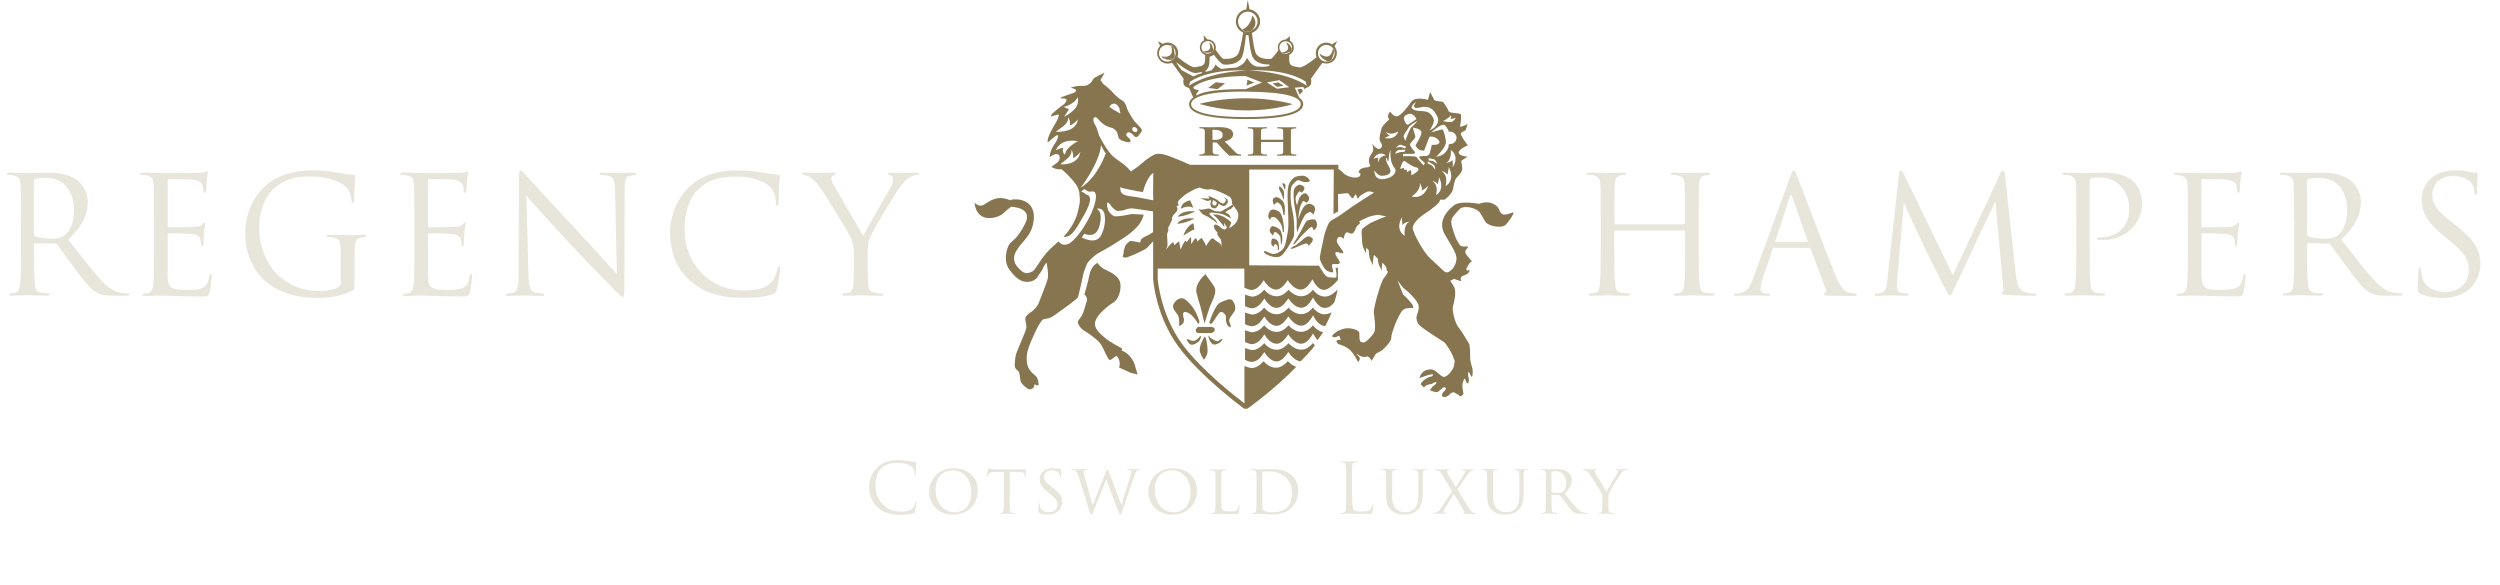 <?xml version="1.0"?>
<svg xmlns="http://www.w3.org/2000/svg" width="312" height="73" viewBox="0 0 312 73" fill="none">
<g clip-path="url(#clip0_177_32)">
<path d="M163.175 43.414C162.934 43.559 162.683 43.636 162.423 43.636C161.69 43.656 161.101 43.153 160.802 42.824C160.339 43.365 159.838 43.656 159.297 43.646C158.593 43.646 158.053 43.153 157.773 42.833C157.349 43.317 156.886 43.656 156.336 43.685C156.008 43.704 155.583 43.491 155.381 43.433V44.894C155.583 45.039 155.979 45.184 156.288 45.155C156.751 45.126 157.175 44.826 157.551 44.284L157.793 43.936L158.024 44.284C158.024 44.284 158.593 45.097 159.307 45.106C159.722 45.106 160.146 44.816 160.551 44.255L160.783 43.926L161.024 44.255C161.024 44.255 161.391 44.749 161.892 44.981C162.027 45.039 162.162 45.087 162.317 45.097C162.905 44.458 163.465 43.955 163.947 43.307C163.995 43.23 164.044 43.162 164.092 43.094C163.995 42.998 163.908 42.901 163.841 42.814C163.629 43.075 163.407 43.269 163.166 43.404L163.175 43.414Z" fill="#86754F"/>
<path d="M161.673 16.028H161.779V15.874C161.48 15.874 161.017 15.893 160.631 15.893C160.226 15.893 159.734 15.874 159.396 15.874V16.028H159.541C159.811 16.028 160.139 16.038 160.139 16.319V17.441H157.37V16.319C157.37 16.048 157.689 16.028 157.968 16.028H158.113V15.874C157.776 15.874 157.293 15.893 156.878 15.893C156.493 15.893 156.03 15.874 155.73 15.874V16.028H155.846C156.116 16.028 156.406 16.048 156.406 16.319V18.988C156.406 19.25 156.116 19.279 155.846 19.279H155.73V19.433C156.039 19.433 156.493 19.414 156.878 19.414C157.293 19.414 157.776 19.433 158.113 19.433V19.279H157.968C157.698 19.279 157.37 19.259 157.37 18.988V17.721H160.139V18.988C160.139 19.259 159.811 19.279 159.541 19.279H159.396V19.433C159.734 19.433 160.216 19.414 160.631 19.414C161.017 19.414 161.48 19.433 161.779 19.433V19.279H161.673C161.403 19.279 161.104 19.25 161.104 18.988V16.319C161.104 16.058 161.393 16.028 161.673 16.028Z" fill="#86754F"/>
<path d="M154.148 18.969L152.846 17.663C153.444 17.499 153.897 17.228 153.897 16.764C153.897 16.038 153.048 15.864 152.084 15.864C151.678 15.864 151.312 15.884 150.859 15.884C150.405 15.884 149.923 15.864 149.682 15.864V16.019H149.817C150.058 16.019 150.357 16.029 150.357 16.406V18.998C150.357 19.182 150.096 19.279 149.817 19.279H149.682V19.434C150.068 19.434 150.424 19.414 150.791 19.414C151.225 19.414 151.669 19.434 152.103 19.434V19.279H151.968C151.621 19.279 151.341 19.26 151.341 18.873V17.78H151.842C152.334 18.36 152.836 18.921 153.425 19.434C153.656 19.434 153.907 19.414 154.138 19.414C154.389 19.414 154.63 19.434 154.881 19.434V19.279C154.505 19.25 154.36 19.182 154.138 18.969H154.148ZM151.553 17.451H151.312V16.203C151.379 16.203 151.476 16.193 151.611 16.193C152.199 16.193 152.585 16.435 152.585 16.803C152.585 17.199 152.412 17.46 151.553 17.46V17.451Z" fill="#86754F"/>
<path d="M163.851 40.599C163.426 41.121 162.944 41.401 162.423 41.411C161.69 41.431 161.101 40.928 160.802 40.599C160.339 41.14 159.838 41.431 159.297 41.421C158.593 41.411 158.053 40.928 157.773 40.608C157.349 41.092 156.886 41.411 156.336 41.469C156.104 41.489 155.583 41.266 155.381 41.218V42.678C155.564 42.794 156.075 42.969 156.288 42.949C156.751 42.911 157.175 42.62 157.551 42.079L157.793 41.73L158.024 42.079C158.024 42.079 158.593 42.891 159.297 42.901C159.722 42.901 160.146 42.62 160.551 42.05L160.783 41.721L161.024 42.05C161.024 42.05 161.661 42.92 162.413 42.891C162.828 42.882 163.243 42.582 163.619 42.011L163.88 41.614L164.111 42.03C164.111 42.03 164.159 42.098 164.236 42.204C164.236 42.204 164.236 42.204 164.236 42.224C164.285 42.291 164.352 42.369 164.42 42.456C164.68 42.059 164.912 41.837 165.124 41.44C165.037 41.44 164.96 41.411 164.883 41.382C164.41 41.227 164.063 40.87 163.851 40.599Z" fill="#86754F"/>
<path d="M165.249 39.235C164.593 39.187 164.121 38.723 163.851 38.384C163.426 38.906 162.944 39.187 162.423 39.206C161.69 39.226 161.101 38.723 160.802 38.394C160.339 38.935 159.838 39.226 159.297 39.216C158.593 39.216 158.053 38.723 157.773 38.403C157.349 38.887 156.886 39.206 156.336 39.255C156.104 39.274 155.583 39.051 155.381 39.013V40.444C155.564 40.58 156.075 40.735 156.288 40.715C156.751 40.677 157.175 40.377 157.551 39.845L157.793 39.496L158.024 39.845C158.024 39.845 158.593 40.667 159.307 40.667C159.722 40.667 160.146 40.377 160.551 39.816L160.783 39.487L161.024 39.806C161.024 39.806 161.661 40.667 162.413 40.648C162.828 40.638 163.243 40.338 163.619 39.767L163.88 39.361L164.111 39.787C164.111 39.787 164.41 40.29 164.854 40.532C164.854 40.532 164.854 40.532 164.854 40.541C164.883 40.551 164.912 40.56 164.941 40.58C165.047 40.628 165.163 40.667 165.278 40.677C165.317 40.677 165.365 40.677 165.404 40.677C165.722 40.029 165.973 39.574 166.175 38.974C165.944 39.109 165.722 39.187 165.491 39.216C165.404 39.216 165.317 39.216 165.23 39.216L165.249 39.235Z" fill="#86754F"/>
<path d="M164.111 25.963C164.054 25.644 163.648 25.431 163.407 25.431C163.166 25.431 162.857 25.576 162.626 25.944C162.394 26.302 162.018 27.366 162.018 27.366C162.018 27.366 162.115 26.099 162.317 25.663C162.529 25.218 162.568 25.035 162.742 25.112C162.915 25.189 163.05 25.305 163.05 25.305C163.05 25.305 163.407 25.102 163.378 24.715C163.34 24.338 162.973 24.087 162.78 24.125C162.587 24.164 162.211 24.473 162.115 24.793C162.018 25.122 161.864 25.634 161.864 25.634C161.864 25.634 161.565 24.87 161.758 24.483C161.951 24.096 162.134 23.816 162.25 23.893C162.365 23.97 162.443 24.048 162.443 24.048C162.443 24.048 162.983 23.603 162.732 23.322C162.481 23.032 162.143 23.013 162.028 23.09C161.912 23.168 161.468 23.322 161.439 23.99C161.401 24.657 161.516 25.451 161.603 25.963C161.7 26.485 161.883 27.443 161.835 27.859C161.777 28.285 161.883 29.01 161.883 29.01C161.883 29.01 162.674 26.882 163.012 26.698C163.349 26.505 163.455 26.369 163.677 26.544C163.909 26.718 163.87 26.834 163.87 26.834C163.87 26.834 164.169 26.311 164.111 25.992V25.963Z" fill="#86754F"/>
<path d="M159.616 31.148C159.616 31.148 159.635 30.732 159.558 30.326C159.481 29.92 159.143 29.813 158.931 29.774C158.719 29.736 158.661 29.968 158.651 30.306C158.632 30.655 158.95 30.79 158.95 30.79C158.95 30.79 158.989 30.693 159.027 30.558C159.066 30.423 159.259 30.442 159.384 30.616C159.519 30.79 159.462 31.245 159.462 31.245L159.616 31.148Z" fill="#86754F"/>
<path d="M164.286 28.41C164.382 28.236 164.402 27.781 164.209 27.51C164.016 27.249 163.485 27.433 163.215 27.491C162.945 27.549 162.627 28.371 162.202 29.116C161.787 29.861 161.344 30.509 161.344 30.509C161.344 30.509 161.46 30.509 161.595 30.412C161.73 30.315 162.395 29.435 162.53 29.319C162.665 29.203 163.206 28.652 163.524 28.381C163.852 28.12 163.91 28.748 163.91 28.748C163.91 28.748 164.199 28.574 164.296 28.4L164.286 28.41Z" fill="#86754F"/>
<path d="M157.938 31.66C158.362 31.97 159.337 32.26 159.829 31.97C160.321 31.689 161.276 29.997 161.43 29.61C161.584 29.233 161.507 27.772 161.449 27.24C161.392 26.698 161.199 25.953 161.121 25.344C161.044 24.725 160.986 23.351 161.314 23.041C161.642 22.732 161.777 22.529 161.941 22.5L162.115 22.48C162.115 22.48 162.385 22.635 162.646 22.693C162.916 22.751 163.523 22.771 163.446 22.519C163.369 22.268 162.945 21.9 162.491 21.929C162.028 21.948 161.546 22.026 161.305 22.355C161.073 22.674 160.678 22.732 160.687 24.473C160.716 26.214 160.9 28.226 160.687 29.116C160.485 30.016 160.504 30.858 159.848 31.322C159.202 31.776 158.854 31.738 158.565 31.622C158.276 31.506 157.919 31.332 157.919 31.332C157.919 31.332 157.504 31.332 157.919 31.641L157.938 31.66Z" fill="#86754F"/>
<path d="M159.867 30.548L159.944 30.451C159.944 30.451 160.041 29.997 160.041 29.765C160.041 29.532 159.944 29.049 159.828 28.797C159.713 28.555 159.24 28.323 158.951 28.246C158.661 28.169 158.603 28.362 158.468 28.652C158.333 28.933 158.893 29.416 158.893 29.416C158.893 29.416 158.854 29.397 158.989 29.068C159.124 28.739 159.616 29.281 159.732 29.436C159.848 29.59 159.867 30.548 159.867 30.548Z" fill="#86754F"/>
<path d="M153.741 37.435C153.499 37.242 153.056 37.416 152.332 37.735C151.599 38.064 150.982 40.095 150.982 40.095C150.982 40.095 150.914 40.163 150.914 40.24L151.049 40.434C151.049 40.434 151.203 40.405 151.319 40.26C151.435 40.134 151.667 39.718 152.033 39.206C152.409 38.683 152.699 39.022 152.901 39.273C153.104 39.534 152.901 39.631 153.017 40.105C153.123 40.579 153.21 40.676 153.48 40.821C153.75 40.966 153.528 40.424 153.413 40.134C153.306 39.854 153.683 39.399 154.03 38.906C154.377 38.412 153.982 37.629 153.741 37.435Z" fill="#86754F"/>
<path d="M150.261 44.894C150.261 44.894 150.685 44.352 150.704 43.898C150.724 43.453 150.618 42.64 150.511 42.282C150.396 41.925 150.309 42.05 150.309 42.05C150.309 42.05 149.508 43.298 149.778 43.995C150.048 44.681 150.261 44.894 150.261 44.894Z" fill="#86754F"/>
<path d="M151.649 42.997C152.286 42.881 152.614 42.407 152.508 42.31C152.402 42.214 152.161 42.62 151.871 42.571C151.582 42.523 151.186 42.262 151.061 42.146C150.926 42.03 150.771 41.865 150.771 41.865C150.771 41.865 151.013 43.123 151.659 42.997H151.649Z" fill="#86754F"/>
<path d="M148.938 42.998C149.353 42.862 149.604 42.64 149.71 42.485C149.806 42.33 149.922 42.03 149.845 41.914C149.806 41.847 149.69 42.059 149.642 42.117C149.517 42.263 149.179 42.572 148.919 42.543C148.648 42.514 148.533 42.475 148.407 42.398C148.34 42.359 148.031 42.233 148.137 42.475C148.253 42.708 148.513 43.143 148.938 42.998Z" fill="#86754F"/>
<path d="M148.426 39.118C148.803 39.331 149.401 40.134 149.468 40.318C149.536 40.511 149.642 40.366 149.68 40.202C149.729 40.037 149.314 39.089 149.082 38.693C148.861 38.286 148.291 37.629 147.867 37.339C147.452 37.058 146.854 37.29 146.497 37.88C146.14 38.48 146.873 39.041 147.047 39.418C147.221 39.795 147.153 40.647 147.153 40.647C147.153 40.647 147.201 40.743 147.423 40.55C147.645 40.366 147.684 40.366 147.751 40.057C147.819 39.747 147.645 39.699 147.645 39.254C147.645 38.809 148.041 38.896 148.417 39.109L148.426 39.118Z" fill="#86754F"/>
<path d="M149.236 41.256C149.236 41.527 149.506 41.556 149.506 41.556C149.506 41.556 151.06 41.595 151.204 41.556C151.359 41.518 151.6 41.411 151.6 41.131C151.6 40.85 151.204 40.802 151.204 40.802H149.506C149.506 40.802 149.236 40.995 149.236 41.266V41.256Z" fill="#86754F"/>
<path d="M151.542 35.781C151.233 35.288 150.432 34.224 150.432 34.224C150.432 34.224 149.043 35.375 149.333 36.565C149.622 37.745 149.747 37.938 149.902 38.596C150.056 39.264 150.326 40.395 150.326 40.395C150.326 40.395 150.876 38.451 151.204 37.764C151.542 37.078 151.841 36.275 151.542 35.781Z" fill="#86754F"/>
<path d="M161.584 30.935C162.144 30.712 162.954 30.287 163.118 30.403C163.282 30.509 163.302 30.674 163.302 30.674C163.302 30.674 164.151 29.958 163.726 29.677C163.302 29.387 163.215 29.484 162.945 29.629C162.665 29.784 162.318 30.18 162.163 30.267C161.999 30.354 161.758 30.625 161.604 30.664C161.44 30.703 161.102 30.954 161.102 30.954C161.102 30.954 161.035 31.167 161.594 30.935H161.584Z" fill="#86754F"/>
<path d="M165.761 38.365C165.761 38.365 165.857 38.326 165.896 38.297C165.915 38.287 165.934 38.268 165.954 38.258C165.963 38.258 165.983 38.239 166.002 38.229C166.175 38.103 166.349 37.939 166.532 37.726C166.735 37.03 166.86 36.594 166.947 36.101C166.764 36.314 166.581 36.478 166.388 36.623C166.011 36.904 165.635 37.039 165.249 37.01C164.593 36.962 164.121 36.498 163.851 36.159C163.426 36.681 162.944 36.962 162.423 36.972C161.69 36.981 161.101 36.488 160.802 36.159C160.339 36.701 159.838 36.981 159.297 36.972C158.593 36.972 158.053 36.478 157.773 36.159C157.349 36.643 156.886 36.972 156.336 37.02C156.104 37.039 155.583 36.817 155.381 36.769V38.2C155.583 38.326 156.075 38.49 156.288 38.471C156.751 38.432 157.175 38.133 157.551 37.6L157.793 37.252L158.024 37.6C158.024 37.6 158.593 38.413 159.307 38.423C159.722 38.423 160.146 38.142 160.551 37.571L160.783 37.242L161.024 37.562C161.024 37.562 161.661 38.423 162.413 38.403C162.828 38.403 163.243 38.103 163.619 37.523L163.88 37.126L164.111 37.542C164.111 37.542 164.603 38.394 165.288 38.432C165.433 38.442 165.587 38.413 165.741 38.345C165.751 38.345 165.761 38.336 165.77 38.326L165.761 38.365Z" fill="#86754F"/>
<path d="M159.22 24.599C159.094 24.637 158.766 24.773 158.844 25.102C158.921 25.43 158.921 25.527 159.017 25.547C159.114 25.566 159.249 25.208 159.394 25.256C159.548 25.314 159.76 25.392 159.924 25.721C160.098 26.04 160.175 26.814 160.175 26.814L160.31 26.852C160.31 26.852 160.522 25.479 160.04 25.034C159.558 24.599 159.345 24.579 159.22 24.618V24.599Z" fill="#86754F"/>
<path d="M160.379 22.993C160.273 22.877 160.07 22.8 160.07 22.877C160.07 22.954 160.07 23.109 160.147 23.225C160.225 23.341 160.36 23.728 160.36 23.728C160.36 23.728 160.495 23.109 160.379 23.003V22.993Z" fill="#86754F"/>
<path d="M158.285 27.066C158.323 27.279 158.545 27.491 158.545 27.491C158.545 27.491 158.468 27.25 158.68 27.124C158.893 27.008 159.23 27.143 159.365 27.308C159.5 27.482 159.79 27.753 159.944 28.149C160.089 28.546 160.07 28.933 160.127 28.952C160.195 28.971 160.243 28.933 160.243 28.933C160.243 28.933 160.262 26.795 159.578 26.389C158.893 25.983 158.738 26.195 158.584 26.253C158.43 26.311 158.237 26.843 158.285 27.056V27.066Z" fill="#86754F"/>
<path d="M159.638 23.312C159.541 23.467 159.715 23.816 159.811 23.951C159.908 24.077 160.226 24.986 160.226 24.986C160.226 24.986 160.323 24.009 160.168 23.738C160.014 23.467 159.724 23.167 159.638 23.312Z" fill="#86754F"/>
<path d="M162.211 11.811L162.597 11.356L162.472 11.095L161.902 11.143L162.211 11.811Z" fill="#86754F"/>
<path d="M155.642 9.954C155.67 10.089 155.68 10.215 155.642 10.341C155.613 10.466 155.584 10.573 155.555 10.679C155.757 10.602 156.172 10.437 156.519 10.292C156.22 10.166 155.854 10.031 155.642 9.944V9.954Z" fill="#86754F"/>
<path d="M152.884 10.399L151.727 10.263L150.791 10.979L151.949 11.124L152.884 10.399Z" fill="#86754F"/>
<path d="M159.519 10.283L158.805 10.428L159.403 10.834L160.194 10.699L159.519 10.283Z" fill="#86754F"/>
<path d="M149.67 12.972C156.056 14.781 161.342 12.991 161.342 12.991C155.082 11.366 149.67 12.972 149.67 12.972Z" fill="#86754F"/>
<path d="M146.305 7.477H146.382L146.527 7.342C146.527 7.342 146.565 7.236 146.584 7.177C146.517 7.294 146.42 7.39 146.314 7.477H146.305Z" fill="#86754F"/>
<path d="M146.218 5.746C146.295 5.794 146.372 5.843 146.44 5.91C146.401 5.804 146.382 5.736 146.382 5.736L146.16 5.639C146.16 5.639 146.17 5.697 146.179 5.726C146.199 5.726 146.208 5.746 146.218 5.755V5.746Z" fill="#86754F"/>
<path d="M146.209 5.746C146.209 5.746 146.18 5.727 146.17 5.717C146.17 5.717 146.17 5.717 146.17 5.727C146.18 5.727 146.199 5.737 146.209 5.746Z" fill="#86754F"/>
<path d="M146.431 5.911C146.364 5.843 146.296 5.794 146.209 5.746C146.209 5.775 146.2 5.794 146.19 5.814C146.431 6.8 145.958 7.042 145.524 7.081C145.36 7.236 145.245 7.255 145.264 7.265C145.389 7.333 145.534 7.362 145.679 7.371C145.737 7.371 145.804 7.371 145.862 7.371C145.968 7.362 146.074 7.333 146.18 7.303C146.219 7.294 146.441 7.236 146.45 7.197C146.412 7.313 146.335 7.41 146.248 7.478C146.267 7.478 146.286 7.478 146.306 7.478C146.412 7.391 146.508 7.294 146.576 7.178C146.672 6.781 146.518 6.201 146.431 5.911Z" fill="#86754F"/>
<path d="M146.17 5.726C146.17 5.726 146.189 5.784 146.189 5.813C146.189 5.794 146.199 5.765 146.208 5.746C146.199 5.746 146.18 5.736 146.17 5.726Z" fill="#86754F"/>
<path d="M144.943 7.032C145.204 7.468 145.956 7.487 146.255 7.477C146.342 7.4 146.419 7.313 146.458 7.197C146.448 7.235 146.226 7.293 146.188 7.303C146.082 7.332 145.976 7.361 145.869 7.371C145.812 7.371 145.754 7.371 145.686 7.371C145.541 7.371 145.397 7.342 145.271 7.264C145.252 7.255 145.368 7.226 145.532 7.081C145.233 7.1 144.943 7.032 144.943 7.032Z" fill="#86754F"/>
<path d="M165.78 7.7L165.964 7.642C165.964 7.642 166.041 7.564 166.079 7.516C165.964 7.593 165.838 7.642 165.703 7.661C165.742 7.68 165.771 7.69 165.771 7.69L165.78 7.7Z" fill="#86754F"/>
<path d="M166.359 6.017C166.427 6.104 166.475 6.201 166.514 6.307C166.533 6.191 166.533 6.123 166.533 6.123L166.379 5.93C166.379 5.93 166.369 5.988 166.359 6.017Z" fill="#86754F"/>
<path d="M164.682 6.665C164.73 7.197 165.482 7.565 165.714 7.671C165.849 7.642 165.974 7.594 166.09 7.526C166.351 7.207 166.476 6.626 166.514 6.327C166.476 6.22 166.428 6.123 166.36 6.036C166.032 7.874 164.682 6.675 164.682 6.675V6.665Z" fill="#86754F"/>
<path d="M150.047 6.394L150.153 6.539C150.153 6.539 150.211 6.549 150.288 6.559C150.22 6.51 150.163 6.452 150.105 6.394C150.085 6.394 150.066 6.394 150.037 6.394H150.047Z" fill="#86754F"/>
<path d="M151.35 6.423L151.427 6.297C151.427 6.297 151.427 6.278 151.427 6.239C151.379 6.336 151.321 6.413 151.244 6.481C151.283 6.462 151.321 6.442 151.36 6.423H151.35Z" fill="#86754F"/>
<path d="M151.242 6.491C151.319 6.423 151.377 6.346 151.425 6.249C151.396 6.065 151.281 5.446 150.904 5.311C150.904 5.311 151.502 6.52 150.113 6.394C150.162 6.462 150.229 6.51 150.297 6.558C150.518 6.587 150.972 6.616 151.252 6.481L151.242 6.491Z" fill="#86754F"/>
<path d="M155.672 4.014L156.116 3.927C156.116 3.927 156.203 3.84 156.242 3.801C156.029 3.898 155.798 3.937 155.547 3.908C155.344 3.879 155.171 3.801 155.016 3.685C154.958 3.705 154.92 3.714 154.92 3.714L155.402 4.043L155.672 4.014Z" fill="#86754F"/>
<path d="M156.241 3.802C157.186 2.796 156.289 1.945 156.289 1.945C156.048 3.221 155.286 3.589 155.016 3.686C155.17 3.792 155.344 3.879 155.546 3.908C155.787 3.947 156.029 3.908 156.241 3.802ZM156.202 3.55C156.202 3.55 156.173 3.57 156.164 3.579C156.164 3.579 156.154 3.579 156.144 3.579C156.164 3.57 156.183 3.56 156.202 3.55Z" fill="#86754F"/>
<path d="M156.203 3.55C156.203 3.55 156.164 3.57 156.145 3.58C156.145 3.58 156.154 3.58 156.164 3.58C156.184 3.58 156.193 3.57 156.203 3.55Z" fill="#86754F"/>
<path d="M159.926 6.568L160.061 6.684C160.061 6.684 160.119 6.684 160.196 6.665C160.119 6.636 160.042 6.597 159.984 6.549C159.964 6.549 159.945 6.549 159.926 6.559V6.568Z" fill="#86754F"/>
<path d="M161.198 6.278L161.246 6.143C161.246 6.143 161.246 6.123 161.227 6.094C161.208 6.191 161.169 6.288 161.111 6.375C161.15 6.346 161.179 6.317 161.208 6.288L161.198 6.278Z" fill="#86754F"/>
<path d="M160.486 5.311C160.486 5.311 161.364 6.336 159.984 6.558C160.052 6.607 160.119 6.645 160.197 6.674C160.418 6.645 160.862 6.568 161.103 6.375C161.161 6.288 161.2 6.2 161.219 6.094C161.152 5.92 160.882 5.349 160.486 5.311Z" fill="#86754F"/>
<path d="M187.313 26.572C186.927 26.069 187.168 25.77 186.126 25.344C185.48 25.083 184.564 25.441 184.564 25.441C184.564 25.441 182.268 24.986 181.467 25.615C179.644 27.046 179.837 28.391 180.261 29.165C180.686 29.939 181.612 31.303 181.747 31.999C181.891 32.705 181.399 33.469 181.178 33.653C180.956 33.837 180.599 34.214 180.174 33.818C179.75 33.421 179.152 32.841 178.428 32.183C177.686 31.535 176.354 29.078 176.306 28.497C176.248 27.907 177.213 27.037 177.898 26.611C178.592 26.176 179.827 25.237 179.702 24.928L180.126 24.909C180.252 25.131 181.207 24.106 181.293 23.748C181.39 23.39 181.496 22.461 181.776 22.181C182.055 21.9 182.499 21.436 182.49 21.059C182.49 20.691 182.354 20.072 182.354 20.072L183.146 19.549C183.146 19.549 182.084 19.482 182.046 19.056C181.998 18.631 183.184 18.137 183.184 18.137C183.184 18.137 182.055 16.715 182.374 16.551C182.682 16.377 182.904 16.251 182.904 16.251L183.165 15.487C183.165 15.487 182.2 15.941 182.219 15.787C182.239 15.632 182.461 14.432 182.287 14.249C182.104 14.065 180.888 14.181 180.782 13.852C180.666 13.523 180.252 12.933 180.116 12.759C179.991 12.585 179.142 12.73 178.978 12.449C178.814 12.169 178.486 11.472 178.486 11.472L178.206 12.459C178.206 12.459 176.653 11.995 176.152 12.681C175.611 13.426 174.743 14.587 174.261 14.519C173.779 14.461 173.509 13.92 173.509 13.92C173.509 13.92 173.094 14.365 173.258 14.684C173.431 15.003 173.296 14.984 173.296 14.984C173.296 14.984 172.438 15.719 172.399 16.087C172.351 16.454 171.965 17.373 172.332 17.799C172.698 18.224 172.303 18.689 171.965 18.573C171.627 18.456 171.222 17.924 171.222 17.924C171.222 17.924 171.531 18.669 171.28 19.008C171.02 19.346 170.759 19.83 170.856 20.227C170.885 20.343 170.952 20.536 171.02 20.749L170.672 20.884C170.672 20.884 170.306 20.865 169.93 21.039C169.553 21.213 169.563 21.542 169.563 21.542L169.775 21.62C169.775 21.62 169.891 22.065 169.36 22.142C168.82 22.219 168.299 22.045 167.875 21.784C167.614 21.62 167.431 21.31 167.026 21.088V20.565H148.668H148.533C147.926 20.294 146.903 19.859 146.739 19.811C146.488 19.733 145.244 19.114 144.443 19.192C143.643 19.269 142.041 20.778 142.041 20.778C142.041 20.778 141.636 21.039 141.144 21.407C141.144 21.407 141.125 21.387 141.125 21.378C140.17 20.198 139.186 20.014 138.404 18.959C137.739 18.06 137.218 17.015 137.17 16.928C137.083 16.764 136.977 16.096 136.678 15.593C136.379 15.09 136.408 14.771 136.581 14.665C136.755 14.558 136.764 14.558 137.16 14.993C137.556 15.429 137.845 15.613 138.202 15.777C138.52 15.922 138.781 15.932 138.887 15.999C138.993 16.077 139.205 16.222 139.33 16.377C139.456 16.541 139.562 17.073 139.61 17.209C139.707 17.509 140.498 17.731 140.835 17.75C141.173 17.77 141.067 17.509 141.067 17.509C141.067 17.344 140.71 17.083 140.613 16.976C140.507 16.88 140.556 16.57 140.797 16.522C141.028 16.464 141.337 16.715 141.453 16.88C141.559 17.035 141.752 17.112 141.752 17.112C141.916 17.141 142.138 16.899 142.205 16.773C142.273 16.648 142.61 16.338 142.475 16.125C142.34 15.903 141.829 15.4 141.617 15.168C141.405 14.935 140.71 13.765 140.662 13.562C140.613 13.359 140.44 12.749 140.044 12.536C139.446 12.207 138.781 11.453 138.684 11.318C138.52 11.172 137.961 10.66 137.729 10.524L137.324 9.983L137.507 9.702L137.855 9.083C137.855 9.083 136.523 9.625 136.408 9.905C136.186 10.428 135.626 10.766 135.076 10.718C134.43 10.66 133.62 10.931 133.62 10.931C133.62 10.931 134.382 11.134 134.305 11.308C134.218 11.482 134.131 11.53 134.006 11.588C133.909 11.637 132.481 12.062 132.356 12.207C132.231 12.353 133.176 12.169 133.099 12.517C133.012 12.865 132.819 12.972 132.645 13.107C132.462 13.242 131.189 14.181 131.14 14.452C131.102 14.723 132.211 14.045 132.134 14.413C132.057 14.771 131.941 14.993 131.825 15.216C131.71 15.438 130.562 17.189 130.764 17.789C130.764 17.789 131.806 16.802 131.989 16.87C132.173 16.928 131.941 17.315 131.883 17.528C131.825 17.741 131.044 18.553 130.986 19.608C130.986 19.608 131.604 19.172 131.864 19.221C132.018 19.25 132.346 19.337 132.221 19.859C132.105 20.381 131.652 20.372 131.237 20.855C131.237 20.855 131.941 21.233 132.472 21.117C132.472 21.117 133.157 21.687 133.436 22.016C133.784 22.432 134.266 22.838 134.498 23.409C134.642 23.748 134.71 23.825 134.748 24.589C134.768 24.86 134.787 25.063 134.748 25.325C134.681 25.731 134.584 26.137 134.488 26.543C134.227 27.569 133.571 28.613 132.887 29.378C132.838 29.426 132.78 29.494 132.713 29.561C132.742 29.561 132.761 29.542 132.771 29.561C133.87 29.658 134.536 28.072 135.221 26.959C135.896 25.847 136.118 24.947 136.022 24.715C135.925 24.483 135.887 24.357 135.732 24.348C135.588 24.328 135.549 24.28 135.327 24.096C135.105 23.912 134.893 23.97 134.961 23.902C135.028 23.835 135.26 23.564 135.395 23.632C135.53 23.699 135.674 23.835 135.829 23.893C135.983 23.951 136.311 23.873 136.427 23.893C136.543 23.912 137.044 24.019 136.6 25.528C136.157 27.046 135.26 28.285 135.231 28.372C135.202 28.459 134.073 30.142 133.292 30.461C132.51 30.78 132.105 30.122 132.105 30.122C131.604 30.567 131.005 31.099 130.6 31.564C129.722 32.56 129.124 33.885 128.767 33.895C128.767 33.895 128.111 34.34 127.552 33.866C126.992 33.392 126.086 32.599 126.838 31.303C127.591 29.997 128.777 29.532 129.009 27.453C129.24 25.373 127.677 24.909 126.925 24.88C126.172 24.851 126.086 25.005 126.086 25.005C126.086 25.005 124.996 24.464 124.012 24.87C123.028 25.267 122.912 25.586 122.497 25.653C122.015 25.74 121.629 25.286 121.629 25.286C121.629 25.286 121.639 26.476 122.565 26.998C123.491 27.53 124.851 26.988 125.189 26.64C125.536 26.292 126.172 25.808 126.172 25.808C126.172 25.808 128.951 25.837 127.967 27.849C126.983 29.871 126.201 30.084 125.941 30.519C125.68 30.954 125.111 32.541 126.037 33.731C126.771 34.679 127.369 35.23 128.314 35.172C129.182 35.114 129.462 34.582 129.462 34.582L129.626 34.33C129.838 34.021 130.05 33.76 130.147 33.508C130.243 33.257 130.446 32.976 130.6 32.763C130.6 32.763 130.919 34.176 130.745 34.833C130.571 35.481 129.857 37.223 129.665 37.735C129.472 38.258 129.144 38.499 128.989 38.703C128.835 38.896 127.938 39.283 127.957 39.825C127.957 40.115 128.14 40.541 128.092 40.928C128.044 41.305 126.915 43.742 126.79 44.275C126.664 44.806 126.703 44.845 126.684 44.99C126.587 45.648 126.607 46.006 127.031 46.258C127.34 46.441 127.214 47.341 127.455 47.757C127.61 48.018 128.208 48.55 128.478 48.599C128.478 48.599 128.864 48.56 129.009 48.347C129.076 48.241 129.076 48.028 129.105 47.989C129.202 47.883 129.317 48.105 129.317 48.105L129.616 48.037C129.616 48.037 129.616 47.225 129.25 46.915C128.883 46.606 128.488 46.228 128.333 45.871C128.179 45.513 128.073 45.048 128.16 44.217C128.246 43.385 129.192 41.44 129.356 41.102C129.52 40.763 129.925 40.028 130.157 39.883C130.388 39.728 130.841 39.902 131.642 39.312C132.443 38.722 134.498 37.31 134.546 37.068C134.594 36.826 135.067 34.94 135.134 34.495C135.202 34.04 135.404 33.576 135.568 33.131C135.742 32.686 135.877 32.58 136.514 31.999C137.141 31.428 137.343 31.573 139.784 29.977C140.208 29.697 142.427 28.449 142.726 26.785L141.231 26.708C141.231 26.708 139.34 27.133 138.993 26.959C138.655 26.785 138.356 26.369 138.298 26.234C138.25 26.098 138.057 25.412 138.202 25.296C138.356 25.179 138.655 25.663 138.723 25.779C138.8 25.895 139.234 26.273 139.398 26.311C139.572 26.34 140.112 26.292 140.363 26.195C140.613 26.098 141.009 25.953 141.54 26.031L143.903 26.379V28.962C143.614 29.165 143.324 29.358 143.044 29.465C142.398 29.735 142.388 29.939 142.388 29.939L142.292 30.268C142.292 30.268 141.433 30.103 141.183 30.064C140.922 30.016 140.459 30.616 140.459 30.616L140.257 31.245L140.228 31.515C140.208 31.738 140.199 31.709 140.199 31.709L140.102 32.077L140.517 32.163C140.517 32.163 141.318 31.902 142.157 31.486C143.006 31.07 143.141 31.012 143.421 30.635C143.507 30.529 143.691 30.335 143.913 30.113V34.843C143.922 35.046 144.27 39.428 147.057 43.23C149.816 47.002 155.161 50.92 155.209 50.959L155.286 51.007H155.643L155.72 50.968C155.759 50.939 159.029 48.627 161.769 45.783C161.614 45.735 161.479 45.658 161.354 45.58C161.084 45.426 160.862 45.222 160.717 45.068C160.254 45.609 159.752 45.9 159.222 45.89C158.508 45.89 157.977 45.397 157.698 45.077C157.273 45.561 156.801 45.88 156.26 45.938C156.029 45.958 155.508 45.735 155.305 45.687V50.34C154.244 49.537 149.884 46.161 147.511 42.911C144.829 39.244 144.482 34.872 144.482 34.833V33.518H155.286L155.305 35.926C155.498 35.984 156 36.217 156.212 36.188C156.675 36.149 157.1 35.859 157.476 35.317L157.717 34.969L157.948 35.317C157.948 35.317 158.518 36.13 159.231 36.139C159.656 36.139 160.071 35.849 160.476 35.288L160.707 34.959L160.949 35.288C160.949 35.288 161.585 36.149 162.338 36.139C162.753 36.13 163.158 35.839 163.534 35.259L163.794 34.862L164.026 35.278C164.026 35.278 164.508 36.159 165.203 36.178C165.946 36.197 166.968 34.949 166.968 34.949C166.987 34.853 166.968 34.427 166.968 33.421C166.746 33.402 166.688 33.373 166.688 33.498C166.688 33.624 166.862 34.195 166.775 34.572C166.737 34.727 166.302 34.62 166.003 34.62C165.704 34.62 165.54 34.495 165.367 34.321C165.193 34.147 164.605 33.16 164.605 33.16L155.903 33.111V21.155C161.103 21.155 166.167 21.155 166.457 21.155C166.457 21.175 166.457 21.194 166.457 21.213C166.457 21.649 166.438 23.931 166.418 26.727L167.007 26.379L166.987 24.222C167.296 24.193 167.942 24.125 168.126 24.106C168.357 24.086 168.55 24.676 168.772 24.725C168.994 24.783 169.032 24.251 169.187 24.28C169.332 24.299 169.351 24.754 169.467 24.773C169.544 24.773 169.679 24.493 169.679 24.493C169.717 24.444 170.354 24.038 170.624 23.931C171.02 23.786 171.463 24.048 171.463 24.048C171.463 24.048 169.071 25.566 168.84 25.731C168.54 25.934 167.122 26.969 166.872 27.095C166.679 27.201 166.061 27.511 165.878 27.772C165.695 28.033 165.347 29 165.27 29.378C165.203 29.755 164.711 31.844 164.711 32.202C164.701 32.56 165.299 33.644 165.627 33.798C166.003 33.972 166.331 34.089 166.37 33.905C166.409 33.711 166.196 33.373 166.225 33.083C166.245 32.792 167.094 33.121 167.19 32.821C167.286 32.512 166.582 31.951 166.659 31.573C166.727 31.196 167.547 31.815 167.634 31.544C167.721 31.274 166.746 30.422 166.833 30.016C166.91 29.61 167.161 29.339 167.711 29.803C167.711 29.803 167.73 29.213 168.039 29.01C168.222 28.875 168.589 29.349 168.868 29.078C169.148 28.807 169.206 28.362 169.37 28.198C169.428 28.139 169.573 27.994 169.756 27.84L169.621 27.636C169.708 27.569 170.46 27.201 170.807 27.066C171.155 26.93 171.849 26.824 171.984 26.805L173.045 27.008C172.689 27.066 171.377 27.685 171.126 27.782C170.914 27.869 170.315 28.314 169.997 28.565C169.997 28.565 169.891 28.778 169.949 29.436C169.949 29.436 169.968 30.596 170.151 30.935C170.335 31.264 170.46 31.651 170.46 31.651C170.46 31.651 170.479 31.283 170.518 30.887C170.615 31.012 170.711 31.128 170.817 31.235C170.836 31.602 170.885 32.173 171.01 32.396C171.193 32.725 171.319 33.111 171.319 33.111C171.319 33.111 171.348 32.328 171.463 31.806C171.618 31.951 171.782 32.096 171.946 32.251C171.975 32.58 172.023 32.937 172.11 33.102C172.303 33.431 172.418 33.818 172.418 33.818C172.418 33.818 172.438 33.266 172.515 32.783C172.553 32.821 172.592 32.86 172.64 32.899C173.267 33.508 172.93 33.702 173.123 33.808C173.316 33.905 173.123 34.166 172.708 34.708C172.293 35.249 171.377 38.49 171.454 39.032C171.531 39.564 171.714 41.015 171.521 41.431C171.377 41.76 170.672 42.591 170.19 42.756C170.055 42.727 169.92 42.698 169.814 42.669C169.496 42.243 169.814 41.566 169.505 41.315C169.303 41.14 168.685 40.947 168.135 40.966C168.039 40.966 167.942 40.976 167.846 40.995C167.364 41.092 166.833 41.363 166.804 41.401C166.746 41.479 166.061 41.904 166.293 42.021C166.746 42.253 166.939 41.866 167.103 41.934C167.122 41.953 167.151 41.953 167.18 41.963C167.209 42.137 167.277 42.291 167.335 42.388C167.142 42.408 166.843 42.446 166.766 42.553L166.968 42.93C166.968 42.93 167.778 43.094 168.386 43.597C168.994 44.091 169.496 45.203 169.496 45.203C169.496 45.203 169.862 44.739 169.621 44.536C169.457 44.391 169.332 44.245 169.303 44.139C169.573 44.333 169.824 44.478 169.987 44.516C170.18 44.565 170.431 44.545 170.711 44.487C170.933 44.613 171.126 44.836 171.164 45.048L171.714 44.139C172.11 43.955 172.476 43.742 172.689 43.53C173.238 43.007 173.653 42.466 173.634 42.088C173.605 41.711 174.454 39.341 175.052 38.722C175.322 38.441 175.901 38.403 176.364 38.432C176.403 38.035 176.017 37.639 175.091 36.72L174.415 35.008L175.129 35.926L175.775 36.459C177.174 37.851 177.222 38.122 176.904 39.128C176.866 39.254 176.817 39.399 176.769 39.564C176.788 39.95 176.875 40.357 177.165 40.608C177.859 41.227 179.972 42.524 180.232 42.707C180.493 42.891 181.313 44.197 181.448 44.826C181.66 45.077 181.486 45.135 181.486 45.464C181.486 45.793 181.245 46.151 181.081 46.383C180.917 46.615 180.522 47.041 180.184 47.041C179.846 47.041 179.142 46.122 178.669 46.103C177.309 46.045 177.155 47.196 177.155 47.196C177.155 47.196 178.65 46.577 178.882 46.741C178.882 46.741 178.785 47.002 178.505 47.022C178.226 47.041 177.464 47.515 177.3 47.95L177.714 48.376C177.714 48.376 177.878 47.979 178.689 47.921C178.689 47.921 179.113 47.573 179.258 47.718C179.393 47.863 178.785 48.231 178.785 48.231L178.457 48.705C178.457 48.705 179.017 48.947 179.306 48.947C179.596 48.947 180.088 48.163 180.348 48.347C180.608 48.54 180.252 48.821 180.155 48.898C180.059 48.966 179.846 49.392 180.039 49.488C180.223 49.585 180.416 49.537 180.416 49.537C180.416 49.537 180.859 49.353 180.956 49.179C181.052 49.014 181.38 48.898 181.525 48.995C181.66 49.082 182.152 49.324 182.152 49.421C182.152 49.517 182.702 49.372 182.625 49.014C182.557 48.657 182.412 48.096 182.596 47.602C182.789 47.099 182.885 47.264 182.904 47.428C182.924 47.602 183.049 47.844 183.184 47.844C183.319 47.844 183.348 47.244 183.281 47.128C183.213 47.012 183.155 46.441 183.3 46.441C183.435 46.441 183.56 47.031 183.676 47.031C183.792 47.031 183.84 46.316 183.753 45.967C183.657 45.609 183.473 45.164 183.473 44.574C183.473 44.178 183.473 43.52 183.387 43.085L183.425 43.046C183.396 42.998 183.358 42.93 183.319 42.872C183.3 42.814 183.271 42.775 183.242 42.736C182.895 42.166 182.354 41.247 181.998 40.821C181.573 40.309 181.197 38.693 181.322 38.258C181.438 37.832 181.814 36.459 181.467 35.81C181.129 35.162 180.965 35.056 180.965 35.056C180.965 35.056 181.178 34.969 181.457 34.804C181.708 34.901 182.316 35.104 182.354 35.075C182.403 35.027 182.007 34.592 182.711 34.369C183.416 34.147 183.416 33.702 183.416 33.702C183.416 33.702 182.75 33.972 183.107 33.305C183.435 32.686 183.676 32.628 183.705 32.618C183.686 32.608 183.58 32.502 183.155 31.98C182.538 31.225 183.068 31.186 183.194 30.867C183.31 30.596 182.654 30.935 182.219 30.635C182.026 30.316 181.824 29.997 181.785 29.919C181.679 29.755 181.168 28.362 181.12 27.801C181.062 27.24 181.477 26.824 182.162 26.098C182.682 25.547 184.293 25.953 184.699 26.534C185.094 27.114 185.287 27.675 185.557 27.869C185.827 28.062 186.194 28.188 186.454 28.227C186.724 28.265 187.573 28.449 187.969 27.994C188.364 27.549 188.924 26.708 188.895 26.543C188.866 26.379 187.718 27.104 187.342 26.601L187.313 26.572ZM141.54 15.845C141.617 15.845 141.694 15.883 141.704 15.893C141.8 15.951 142.003 16.116 141.945 16.29C141.916 16.415 141.848 16.483 141.733 16.483C141.684 16.483 141.646 16.473 141.578 16.454C141.376 16.396 141.279 16.251 141.308 16.048C141.337 15.922 141.414 15.854 141.53 15.854L141.54 15.845ZM138.559 13.165C138.559 13.165 139.176 12.43 139.716 13.552L139.822 14.181C139.822 14.181 138.665 13.533 138.443 13.33C138.443 13.33 138.443 13.291 138.559 13.165ZM134.478 12.13C134.478 12.13 134.787 12.894 134.102 13.62C133.417 14.345 132.8 14.558 132.8 14.558C132.8 14.558 133.166 14.074 133.398 13.62C133.398 13.62 132.964 13.465 132.742 13.339C132.742 13.339 134.073 13.068 134.478 12.13ZM131.777 16.435C131.777 16.435 131.941 16.299 132.684 15.758C133.427 15.216 133.301 14.616 133.301 14.616C133.668 15.216 133.514 15.613 133.514 15.613C133.745 15.729 134.555 14.897 134.555 14.897L134.391 15.371C133.774 16.619 131.777 16.444 131.777 16.444V16.435ZM131.787 18.727C131.787 18.727 132.26 17.209 134.526 17.625C134.526 17.625 132.964 18.398 132.915 19.298C132.915 19.298 132.462 19.008 132.703 18.437C132.703 18.437 132.462 18.437 131.796 18.737L131.787 18.727ZM134.69 19.433C134.131 20.681 132.337 20.507 132.337 20.507C132.337 20.507 132.481 20.372 133.157 19.83C133.832 19.288 133.716 18.689 133.716 18.689C134.054 19.288 133.899 19.685 133.899 19.685C134.112 19.801 134.835 18.969 134.835 18.969L134.69 19.443V19.433ZM137.411 29.378C136.745 30.635 135.009 29.629 135.009 29.629L135.317 29.165C135.317 29.165 135.887 29.445 136.398 29.262C136.494 29.223 137.141 29.087 137.343 27.569C137.527 26.176 136.803 26.079 136.89 26.05C137.141 25.973 137.565 26.069 137.748 26.437C137.941 26.805 138.076 28.12 137.411 29.378ZM134.854 23.438C134.854 23.438 137.199 20.42 137.411 18.108C137.411 18.108 137.739 18.882 138.009 19.114C138.009 19.114 136.977 22.19 134.845 23.438H134.854ZM141.733 24.58C141.269 24.493 140.449 24.483 140.093 24.193C139.794 23.951 139.813 23.661 139.813 23.312C139.813 23.438 140.469 23.554 140.546 23.574C141.318 23.757 142.446 23.951 142.61 23.97C142.639 23.97 142.823 23.38 142.823 23.351C142.919 23.022 143.208 22.413 143.507 21.977C143.604 21.832 143.758 21.697 143.932 21.571C143.932 22.703 143.874 23.854 143.932 24.996C143.199 24.851 142.456 24.715 141.723 24.58H141.733ZM153.964 25.692C154.157 25.963 154.427 26.34 154.485 26.476C154.591 26.698 154.572 27.327 154.292 27.733C154.022 28.13 153.386 28.497 153.386 28.497C153.386 28.497 153.54 28.072 153.646 27.849C153.743 27.627 152.585 26.979 152.585 26.979C152.585 26.979 152.585 26.979 152.575 27.008C152.46 26.959 152.054 26.776 151.881 26.776H151.35C151.35 26.776 151.726 27.037 151.948 27.288C152.18 27.54 152.807 28.343 152.807 28.343L152.749 27.801C152.913 28.052 153.135 28.381 153.135 28.381C153.135 28.381 152.932 28.604 152.874 28.642C152.816 28.681 152.488 28.565 152.325 28.381C152.151 28.198 151.833 27.975 151.601 28.043C151.379 28.11 151.582 28.672 151.707 28.768C151.833 28.865 151.997 29.126 151.997 29.126H151.861C151.861 29.126 152.025 29.465 152.276 29.774C152.517 30.074 152.431 30.78 152.431 30.78L152.363 30.538C152.296 30.297 151.765 30.122 151.437 29.794C151.109 29.465 150.482 30.916 150.492 30.683C150.511 30.442 150.048 29.9 150.009 29.735C149.98 29.571 149.421 30.161 149.421 30.161C149.421 30.161 149.392 29.803 149.247 29.735C149.112 29.677 148.659 30.48 148.659 30.48C148.659 30.48 148.649 29.832 148.649 29.629C148.649 29.426 148.119 30.219 148.119 30.219C148.119 30.219 148.099 30.132 147.945 30.074C147.791 30.016 147.347 31.148 147.347 31.148C147.347 31.148 147.173 30.364 147.173 30.18C147.173 29.997 146.556 30.606 146.556 30.606C146.556 30.606 146.508 30.326 146.411 30.248C146.324 30.161 145.504 31.128 145.504 31.128C145.504 31.128 145.553 30.954 145.659 30.79C145.765 30.625 145.639 29.281 145.639 29.281C145.639 29.281 145.688 29.039 145.794 28.778C145.89 28.517 145.745 28.517 145.745 28.517C145.745 28.517 146.112 27.801 146.247 27.482C146.315 27.327 146.286 27.259 146.247 27.221C146.305 27.124 146.353 27.017 146.382 26.911C146.546 26.727 146.739 26.505 146.855 26.369C147.077 26.127 146.836 25.702 146.836 25.702C146.836 25.702 147.019 25.682 147.096 25.644C147.164 25.605 146.922 25.402 147.028 25.16C147.135 24.909 147.781 24.377 148.099 24.173C148.408 23.97 149.006 23.651 149.112 23.603C149.209 23.564 149.71 23.399 149.71 23.399C149.71 23.399 150.443 23.748 150.964 23.622C151.476 23.506 153.144 24.348 153.472 24.57C153.8 24.793 153.743 25.383 153.743 25.383C153.743 25.383 153.772 25.421 153.82 25.489M177.464 20.014L177.753 20.275L177.849 20.362L177.763 20.468L177.657 20.643C177.657 20.643 177.145 20.072 177.107 20.023C177.001 19.888 176.952 19.859 176.875 19.714C176.779 19.549 176.702 19.549 176.518 19.53C176.316 19.511 176.123 19.482 175.92 19.482C175.843 19.482 175.091 19.482 175.081 19.511L175.12 19.317L175.139 19.201H176.412C176.412 19.201 176.576 19.105 176.595 19.037C176.595 19.027 176.605 18.998 176.567 18.94C176.528 18.882 176.48 18.834 176.431 18.785C176.354 18.718 176.277 18.64 176.219 18.515C176.142 18.36 176.065 18.282 176.055 18.282L176.026 18.253V18.215L175.978 18.06L175.959 17.992L175.997 17.934C176.103 17.799 176.21 17.654 176.316 17.528C176.422 17.392 176.634 17.238 176.624 17.044C176.615 16.851 176.528 16.667 176.47 16.483C176.451 16.415 176.345 15.932 176.316 15.922C176.576 15.961 176.837 16.019 177.078 16.135C177.425 16.309 177.454 16.561 177.309 16.909C177.213 17.151 177.087 17.383 176.962 17.615C176.923 17.683 176.634 18.137 176.663 18.186C176.75 18.331 176.981 18.669 177.271 18.747C177.386 18.776 177.493 18.795 177.579 18.795C177.657 18.795 177.705 18.785 177.734 18.776L178.37 17.141L178.399 17.064H178.477C178.477 17.064 178.515 17.044 178.592 17.044C178.766 17.044 179.2 17.083 179.528 17.489C179.663 17.644 179.644 17.77 179.615 17.847C179.538 18.002 179.306 18.079 178.891 18.079C178.814 18.079 178.747 18.079 178.689 18.079C178.641 18.302 178.534 18.795 178.438 19.095C178.37 19.337 178.168 19.482 177.907 19.482C177.811 19.482 177.734 19.462 177.724 19.462L177.319 19.501H177.136V19.695L177.454 20.043L177.464 20.014ZM179.403 20.468C179.403 20.468 179.046 20.217 178.92 20.14C178.795 20.062 178.341 20.033 178.341 20.033L178.264 19.733C178.264 19.733 178.959 19.859 179.055 19.907C179.142 19.956 179.403 20.468 179.403 20.468ZM178.882 20.536C179.171 20.71 179.104 21.184 179.104 21.184L178.776 20.72C178.737 20.633 178.149 20.381 178.149 20.381L178.197 20.13C178.197 20.13 178.592 20.362 178.882 20.536ZM179.21 24.357C179.576 22.964 178.747 22.606 178.747 22.606C179.161 22.606 179.451 23.032 179.451 22.974C179.451 22.916 179.605 22.132 179.605 22.132C180.396 23.786 179.2 24.357 179.2 24.357H179.21ZM180.396 23.235C180.792 21.745 179.904 21.368 179.904 21.368C180.348 21.368 180.657 21.823 180.657 21.765C180.657 21.707 180.821 20.855 180.821 20.855C181.67 22.626 180.396 23.235 180.396 23.235ZM181.293 20.865C181.38 20.265 181.235 19.936 181.235 19.936C181.197 20.246 180.454 20.323 180.454 20.323C181.216 19.994 181.062 18.708 181.062 18.708C182.239 19.588 181.293 20.875 181.293 20.875V20.865ZM181.043 14.403C181.043 14.403 181.245 14.665 180.975 14.848C180.975 14.848 181.438 14.829 181.689 14.674C181.689 14.674 181.515 15.022 181.255 15.177C180.994 15.332 180.078 15.119 180.078 15.119C180.078 15.119 180.888 14.732 181.043 14.394V14.403ZM180.28 15.555C180.29 15.564 180.782 16.145 180.811 16.444C180.811 16.444 181.535 16.29 181.776 17.083C181.776 17.083 181.853 18.021 180.801 17.992C180.801 17.992 180.859 18.311 180.628 18.679C180.628 18.679 180.261 19.472 179.219 19.559C179.219 19.559 180.473 18.456 180.464 17.654C180.464 17.654 180.213 16.087 179.962 16.145L178.612 16.522C178.612 16.522 179.596 15.642 179.981 15.603C180.223 15.574 180.28 15.564 180.29 15.564L180.28 15.555ZM176.74 12.71C176.74 12.71 175.862 13.745 177.3 13.397C178.727 13.059 179.181 14.21 179.181 14.21C179.316 14.394 179.441 14.626 179.48 14.848C179.538 15.148 179.393 15.448 179.219 15.69C179.133 15.806 179.026 15.903 178.911 15.99C178.833 16.038 178.756 16.087 178.679 16.135C178.612 16.174 178.438 16.222 178.399 16.28C178.621 15.941 178.901 15.535 178.94 15.129C178.969 14.81 178.766 14.51 178.563 14.278C178.081 13.707 177.222 13.958 176.576 13.755C175.583 13.446 176.75 12.701 176.75 12.701L176.74 12.71ZM175.255 14.568C175.361 14.365 175.592 14.287 175.843 14.22C175.891 14.21 175.939 14.2 175.988 14.2C176.431 14.2 176.702 14.732 176.711 14.752L176.769 14.858L176.663 14.926L175.775 15.535L175.737 15.564H175.689C175.544 15.564 175.419 15.409 175.284 15.09C175.197 14.877 175.187 14.713 175.255 14.568ZM175.843 15.835C175.949 15.622 176.904 15.051 176.904 15.051C176.904 15.051 176.528 15.584 176.296 15.738C176.065 15.883 175.978 16.096 175.708 16.735C175.428 17.373 175.399 17.596 175.399 17.596C175.399 17.596 175.216 17.228 175.168 17.035C175.129 16.841 175.747 16.048 175.843 15.835ZM175.496 18.311L175.322 18.524C175.322 18.524 174.907 18.331 174.763 18.35C174.618 18.36 174.184 18.418 174.184 18.418C174.184 18.418 174.637 18.05 174.734 18.05C174.83 18.05 175.505 18.311 175.505 18.311H175.496ZM173.431 16.909C173.431 16.909 173.074 16.764 172.978 16.425C172.978 16.425 173.441 17.015 174.492 16.406C174.492 16.406 174.29 17.499 172.795 17.228C172.795 17.228 173.393 16.928 173.441 16.918L173.431 16.909ZM171.415 19.801C172.119 18.669 172.949 19.385 172.949 19.385C171.946 19.559 172.052 20.294 172.052 20.294C171.888 19.975 172.042 19.627 172.004 19.646C171.965 19.666 171.425 19.801 171.425 19.801H171.415ZM171.946 21.329C171.926 21.281 171.917 21.242 171.917 21.242C171.917 21.242 171.917 21.281 171.946 21.329ZM172.727 22.345C171.367 22.548 171.531 21.184 171.531 21.184C171.512 21.358 171.907 21.726 172.042 21.813C172.168 21.9 172.303 21.939 172.457 21.939C172.785 21.929 173.402 21.861 173.509 21.484C173.595 21.184 173.364 20.846 173.229 20.604C172.881 20.014 172.988 19.704 172.988 19.704C172.988 19.704 173.094 19.637 173.161 19.985C173.229 20.333 173.335 20.023 173.335 19.549C173.335 19.076 173.557 18.737 173.557 18.737C173.441 19.598 173.663 20.556 174.02 20.933C174.386 21.31 174.087 22.142 172.727 22.345ZM174.097 19.192C174.097 19.192 174.261 18.737 174.599 18.718C174.946 18.698 175.399 18.679 175.399 18.679L175.264 18.95C175.264 18.95 174.676 18.969 174.599 19.027L174.097 19.192ZM175.303 29.445C173.991 28.517 174.994 27.085 174.994 27.085C174.907 27.753 175.081 28.101 175.081 28.101C175.12 27.762 175.93 27.656 175.93 27.656C175.1 28.033 175.303 29.445 175.303 29.445ZM176.132 21.658L176.094 21.213L175.775 21.368L175.573 21.465V21.155L175.419 21.194L175.312 21.223L175.264 21.126L175.177 20.962L174.965 21.02L174.734 21.078L174.801 20.846C174.811 20.788 174.956 20.314 175.168 20.13L175.255 20.052L175.341 20.12C175.341 20.12 176.258 20.817 176.75 20.894C176.952 20.923 177.01 21.02 177.02 21.097C177.049 21.281 176.817 21.503 176.335 21.774L176.152 21.871L176.132 21.658ZM177.165 22.809C177.165 22.809 177.637 23.525 177.386 23.786C177.386 23.786 177.782 23.68 178.255 23.167C178.255 23.167 177.801 24.928 176.171 24.522C176.171 24.522 177.425 23.728 177.165 22.809Z" fill="#86754F"/>
<path d="M139.985 43.743L140.053 43.511C140.053 43.511 138.364 42.601 137.921 42.185C137.467 41.77 136.445 41.063 136.686 40.135C136.927 39.196 138.374 38.152 138.548 38.007C138.721 37.861 139.541 37.658 139.792 36.275C139.985 35.124 139.628 34.679 138.934 34.186C138.239 33.692 137.554 33.683 136.966 32.812C136.966 32.812 136.175 33.122 135.953 34.34C135.827 35.037 135.335 36.749 135.335 36.749C135.335 36.749 135.432 36.788 135.577 37.068C135.741 37.368 135.654 37.465 135.538 37.861C135.422 38.258 135.249 38.955 135.017 39.37C134.795 39.786 134.477 40.009 134.506 40.212C134.525 40.425 134.795 40.976 135.374 41.315C135.953 41.653 137.197 42.543 137.506 43.143C137.824 43.743 138.258 44.846 138.48 44.923C138.702 44.991 139.223 44.333 139.377 44.439C139.532 44.546 139.898 45.165 139.667 45.871L141.104 46.529L141.972 46.732C141.972 46.732 141.664 45.736 141.586 45.445C141.509 45.155 140.998 44.11 139.995 43.743H139.985Z" fill="#86754F"/>
<path d="M152.487 26.331C152.391 26.456 151.706 26.369 151.581 26.331C151.455 26.292 150.983 25.963 150.732 26.031C150.491 26.089 149.96 26.176 149.96 26.176L149.564 26.089C149.564 26.089 149.979 26.64 150.105 26.737C150.23 26.824 150.683 26.998 150.886 27.134C151.089 27.269 151.61 27.598 151.687 27.695C151.774 27.791 151.947 27.936 151.947 27.936C151.947 27.936 151.841 27.608 151.648 27.414C151.446 27.211 150.983 26.863 150.934 26.718C150.896 26.573 151.185 26.495 151.349 26.534C151.523 26.573 151.86 26.582 152.111 26.631C152.362 26.669 152.815 26.785 153.095 26.969C153.375 27.153 153.587 27.182 153.616 27.308C153.655 27.443 153.558 26.921 153.346 26.747C153.114 26.582 152.854 26.524 152.95 26.456C153.047 26.369 153.462 26.089 153.51 26.137C153.549 26.186 153.925 25.75 153.925 25.75L153.983 25.721C153.925 25.644 153.877 25.576 153.848 25.528C153.693 25.625 153.134 25.963 153.066 26.002C152.979 26.041 152.613 26.224 152.507 26.36L152.487 26.331Z" fill="#86754F"/>
<path d="M151.147 24.958C151.128 25.025 151.099 25.142 151.08 25.277C151.041 25.499 151.08 25.693 151.128 25.761C151.176 25.828 151.234 25.993 151.572 26.012C151.88 26.022 152.064 25.519 152.102 25.432C152.199 25.499 152.295 25.557 152.392 25.615C152.97 25.964 153.231 25.248 153.231 25.248C153.231 25.248 153.25 25.151 153.212 24.987C153.173 24.822 152.729 24.58 152.729 24.58C152.729 24.58 152.864 24.726 152.932 24.822C152.999 24.929 153.038 25.103 152.806 25.325C152.594 25.548 152.208 25.19 151.967 24.987C151.726 24.784 150.771 24.435 150.771 24.435C150.771 24.435 150.925 24.619 150.925 24.735C150.925 24.851 149.777 24.716 149.777 24.716C149.777 24.716 150.482 25.035 150.655 25.074C150.79 25.103 150.993 25.006 151.138 24.948L151.147 24.958ZM151.388 24.958C151.494 25.006 151.658 25.122 151.861 25.258C151.842 25.364 151.784 25.664 151.61 25.645C151.408 25.615 151.263 25.528 151.292 25.354C151.311 25.219 151.369 25.025 151.388 24.958Z" fill="#86754F"/>
<path d="M148.938 25.944L148.533 24.996C147.365 25.247 147.375 26.05 147.375 26.05C148.359 25.518 148.938 25.944 148.938 25.944Z" fill="#86754F"/>
<path d="M146.988 27.037C147.953 26.998 149.149 26.398 149.149 26.398C147.442 26.176 146.988 27.037 146.988 27.037Z" fill="#86754F"/>
<path d="M146.922 27.927C147.887 27.888 149.083 27.288 149.083 27.288C147.375 27.056 146.922 27.927 146.922 27.927Z" fill="#86754F"/>
<path d="M148.889 27.879C148.706 27.956 148.069 28.285 147.684 29.407C147.684 29.407 148.832 28.633 149.063 28.643L148.938 27.869C148.938 27.869 148.918 27.869 148.889 27.888V27.879Z" fill="#86754F"/>
<path d="M166.862 5.146C166.621 5.291 166.399 5.417 166.215 5.533C166.013 5.398 165.772 5.32 165.511 5.32C164.788 5.32 164.209 5.91 164.209 6.626C164.209 6.81 164.248 6.984 164.305 7.149C163.36 7.913 162.473 8.493 162.106 8.406L161.479 8.28C161.222 8.235 161.048 8.1 160.958 7.874C160.891 7.71 160.871 7.313 160.891 6.849C161.238 6.684 161.469 6.346 161.469 5.939C161.469 5.572 161.276 5.253 160.987 5.078L160.968 4.508C160.9 4.604 160.669 4.779 160.466 4.933C159.907 4.933 159.472 5.378 159.472 5.939C159.472 6.055 159.501 6.172 159.54 6.278C159.116 6.858 158.759 7.303 158.604 7.352C158.257 7.381 157.032 7.41 156.694 6.578C156.53 6.191 156.366 5.166 156.241 4.101C156.829 3.889 157.263 3.337 157.263 2.67C157.263 1.896 156.685 1.267 155.942 1.17L155.72 0L155.537 1.17C154.803 1.277 154.234 1.906 154.234 2.67C154.234 3.299 154.611 3.84 155.151 4.063C154.977 5.137 154.755 6.172 154.601 6.568C154.263 7.4 153.028 7.371 152.662 7.342C152.508 7.284 152.131 6.81 151.688 6.201C151.717 6.114 151.736 6.026 151.736 5.93C151.736 5.369 151.282 4.924 150.733 4.924C150.713 4.924 150.704 4.924 150.684 4.924L150.212 4.401C150.212 4.479 150.241 4.788 150.26 5.04C149.942 5.204 149.739 5.543 149.739 5.92C149.739 6.355 150.019 6.723 150.405 6.858C150.424 7.313 150.405 7.69 150.337 7.855C150.241 8.08 150.064 8.216 149.807 8.261L149.179 8.387C148.803 8.474 147.896 7.874 146.941 7.1C146.999 6.945 147.038 6.791 147.038 6.617C147.038 5.891 146.45 5.311 145.726 5.311C145.504 5.311 145.292 5.369 145.109 5.475L144.539 5.156L144.771 5.736C144.549 5.968 144.414 6.278 144.414 6.626C144.414 7.352 145.003 7.942 145.726 7.942C145.909 7.942 146.093 7.903 146.257 7.826L146.43 8.039C146.43 8.039 147.443 9.451 147.723 9.828C147.704 9.934 147.675 10.06 147.675 10.205C147.675 10.36 147.704 10.525 147.8 10.65C147.868 10.737 147.964 10.805 148.07 10.854L148.128 10.883C148.234 10.931 148.331 10.96 148.408 10.989C148.437 11.047 148.504 11.202 148.581 11.386L148.765 11.821C148.813 11.947 148.861 12.053 148.909 12.169C148.591 12.392 148.398 12.672 148.398 13.001C148.398 14.539 152.266 14.858 155.517 14.858C158.768 14.858 162.637 14.539 162.637 13.001C162.637 12.682 162.463 12.421 162.164 12.198C162.135 12.13 162.096 12.092 162.096 12.092L161.595 10.941L162.656 10.854L162.791 11.134C162.791 11.134 162.897 11.047 162.916 10.999C162.993 10.979 163.1 10.941 163.196 10.892H163.235V10.873C163.341 10.815 163.447 10.747 163.514 10.65C163.611 10.534 163.649 10.36 163.649 10.196C163.649 10.051 163.621 9.925 163.601 9.828C163.736 9.644 164.894 8.029 164.894 8.029L165.048 7.835C165.203 7.893 165.367 7.932 165.54 7.932C166.264 7.932 166.842 7.342 166.842 6.617C166.842 6.307 166.736 6.026 166.553 5.794L166.891 5.117L166.862 5.146ZM160.379 5.156C160.813 5.108 161.19 5.427 161.238 5.852C161.238 5.93 161.238 6.007 161.219 6.085C161.228 6.114 161.238 6.133 161.238 6.133L161.19 6.268C161.19 6.268 161.132 6.326 161.093 6.355C160.968 6.539 160.765 6.675 160.524 6.704C160.408 6.713 160.292 6.704 160.186 6.665C160.099 6.675 160.051 6.684 160.051 6.684L159.916 6.568C159.916 6.568 159.955 6.568 159.974 6.559C159.81 6.433 159.694 6.239 159.665 6.017C159.627 5.591 159.936 5.204 160.36 5.156H160.379ZM154.929 3.705C154.929 3.705 154.967 3.705 155.025 3.676C154.668 3.415 154.456 2.979 154.524 2.505C154.62 1.838 155.238 1.374 155.903 1.47C156.569 1.567 157.032 2.186 156.935 2.854C156.878 3.279 156.598 3.618 156.241 3.782C156.202 3.821 156.164 3.869 156.115 3.908L155.672 3.995L155.402 4.024L154.919 3.695L154.929 3.705ZM152.672 8.058C152.749 8.058 152.845 8.068 152.971 8.068C153.588 8.068 154.678 7.932 155.045 7.003C155.189 6.646 155.334 5.804 155.488 4.44V4.372H155.566H155.614C155.614 4.372 155.701 4.392 155.749 4.392H155.816V4.45C155.961 5.736 156.115 6.617 156.27 6.984C156.636 7.913 157.717 8.048 158.334 8.048H158.402L158.44 8.203C158.392 8.222 158.344 8.251 158.286 8.261C158.103 8.309 157.823 8.338 157.524 8.338C157.292 8.338 157.061 8.319 156.81 8.29C156.308 8.222 155.894 7.661 155.701 7.332L155.633 7.216L155.575 7.332C155.517 7.458 155.421 7.632 155.267 7.816C155.074 8.048 154.611 8.3 154.36 8.425C153.694 8.464 153.067 8.522 152.469 8.6C152.17 8.503 151.958 8.309 151.803 8.164L151.745 8.116L151.668 8.048L151.639 8.145C151.582 8.329 151.418 8.551 151.167 8.793C150.906 8.861 150.675 8.909 150.462 8.967L150.424 8.832C150.607 8.754 150.704 8.619 150.848 8.261C150.916 8.087 150.954 7.777 150.954 7.323V7.226V7.129V7.071H151.012C151.167 7.023 151.302 6.955 151.418 6.858L151.475 6.81L151.514 6.868C152.199 7.797 152.537 8.009 152.691 8.019L152.672 8.058ZM149.006 11.105L148.919 10.902C148.919 10.902 150.106 9.509 155.45 9.49L157.505 10.292L155.459 11.134C155.459 11.134 150.655 11.008 149.353 11.918L149.286 11.753L149.623 11.269L149.006 11.105ZM150.289 6.559C150.202 6.549 150.154 6.539 150.154 6.539L150.048 6.394C150.048 6.394 150.086 6.394 150.115 6.394C149.99 6.23 149.922 6.017 149.951 5.794C150.009 5.369 150.414 5.069 150.839 5.137C151.263 5.195 151.562 5.601 151.495 6.026C151.485 6.104 151.456 6.181 151.427 6.249C151.427 6.278 151.427 6.307 151.427 6.307L151.35 6.433C151.35 6.433 151.282 6.481 151.234 6.491C151.07 6.646 150.839 6.723 150.598 6.684C150.482 6.665 150.376 6.626 150.279 6.559H150.289ZM146.575 7.178C146.565 7.236 146.546 7.294 146.517 7.342L146.372 7.477C146.372 7.477 146.343 7.477 146.295 7.477C146.208 7.536 146.122 7.594 146.025 7.632C145.996 7.642 145.958 7.652 145.929 7.661C145.919 7.661 145.909 7.661 145.9 7.661C145.842 7.671 145.784 7.681 145.716 7.681C145.697 7.681 145.687 7.681 145.668 7.681C145.658 7.681 145.649 7.681 145.639 7.681C145.62 7.681 145.601 7.681 145.572 7.681C145.475 7.681 145.388 7.642 145.302 7.613C145.302 7.613 145.302 7.613 145.292 7.613C144.906 7.458 144.636 7.091 144.636 6.646C144.636 6.491 144.675 6.346 144.742 6.21C144.742 6.21 144.742 6.191 144.752 6.181C144.771 6.152 144.771 6.114 144.79 6.085C144.8 6.065 144.819 6.055 144.829 6.036C144.877 5.959 144.945 5.901 145.012 5.843C145.012 5.843 145.022 5.823 145.031 5.823C145.041 5.823 145.051 5.814 145.07 5.804C145.147 5.746 145.244 5.688 145.34 5.659C145.34 5.659 145.35 5.659 145.359 5.659C145.417 5.64 145.475 5.63 145.533 5.62C145.533 5.62 145.552 5.62 145.562 5.62C145.601 5.62 145.639 5.611 145.668 5.611C145.687 5.611 145.697 5.611 145.707 5.611C145.861 5.611 146.015 5.659 146.16 5.727C146.16 5.698 146.15 5.678 146.141 5.64L146.363 5.736C146.363 5.736 146.392 5.804 146.421 5.91C146.527 6.017 146.613 6.143 146.662 6.297C146.768 6.607 146.72 6.926 146.565 7.178H146.575ZM147.443 8.735C147.269 8.503 147.134 8.319 147.048 8.193C146.922 8.029 146.922 8.019 146.913 8.009L146.816 7.777L147.019 7.932C148.263 8.909 148.9 9.112 149.228 9.112C149.286 9.112 149.334 9.112 149.382 9.093L149.98 8.986L150.009 9.122C149.546 9.257 149.286 9.364 148.958 9.528L148.929 9.548L148.9 9.528L147.453 8.745L147.443 8.735ZM148.388 10.708L148.533 10.176C151.186 8.474 155.566 8.803 155.566 8.803C150.463 9.054 148.388 10.708 148.388 10.708ZM162.328 13.02C162.328 13.9 160.321 14.607 155.488 14.616C150.771 14.616 148.649 13.9 148.649 13.02C148.649 12.807 148.755 12.604 148.987 12.411L149.343 12.188C150.26 11.714 152.151 11.395 155.498 11.434C160.755 11.492 162.338 12.14 162.338 13.02H162.328ZM158.103 10.283L159.656 10.002L160.9 10.883L159.357 11.076L158.112 10.292L158.103 10.283ZM155.903 8.793C155.903 8.793 160.283 8.464 162.936 10.167L163.08 10.699C163.08 10.699 161.016 9.045 155.903 8.793ZM166.534 6.123C166.534 6.123 166.534 6.201 166.514 6.307C166.563 6.452 166.582 6.597 166.563 6.762C166.524 7.081 166.341 7.352 166.09 7.516C166.051 7.565 166.013 7.603 165.974 7.642L165.791 7.7C165.791 7.7 165.762 7.69 165.723 7.671C165.617 7.69 165.521 7.7 165.405 7.69C164.836 7.623 164.421 7.1 164.489 6.529C164.556 5.959 165.077 5.543 165.646 5.611C165.945 5.649 166.196 5.804 166.36 6.026C166.36 5.997 166.37 5.978 166.379 5.939L166.534 6.133V6.123Z" fill="#86754F"/>
<path d="M2.607 27.443C2.607 24.27 2.607 23.709 2.569 23.051C2.53 22.364 2.366 22.035 1.7 21.89C1.536 21.852 1.199 21.832 1.016 21.832C0.938 21.832 0.852 21.794 0.852 21.706C0.852 21.581 0.948 21.542 1.18 21.542C2.086 21.542 3.369 21.6 3.466 21.6C3.688 21.6 5.231 21.542 5.858 21.542C7.132 21.542 8.492 21.668 9.562 22.432C10.064 22.799 10.961 23.796 10.961 25.198C10.961 26.698 10.334 28.207 8.511 29.89C10.17 32.018 11.55 33.827 12.727 35.094C13.817 36.255 14.694 36.478 15.196 36.555C15.582 36.613 15.862 36.613 15.987 36.613C16.084 36.613 16.17 36.671 16.17 36.739C16.17 36.864 16.045 36.903 15.688 36.903H14.251C13.112 36.903 12.611 36.806 12.08 36.516C11.212 36.052 10.498 35.056 9.35 33.527C8.501 32.415 7.546 31.051 7.141 30.519C7.064 30.441 6.996 30.393 6.881 30.393L4.392 30.354C4.295 30.354 4.247 30.412 4.247 30.519V31.003C4.247 32.956 4.247 34.553 4.344 35.413C4.402 36.004 4.527 36.449 5.135 36.526C5.414 36.565 5.868 36.603 6.041 36.603C6.167 36.603 6.205 36.661 6.205 36.729C6.205 36.836 6.109 36.894 5.877 36.894C4.768 36.894 3.485 36.836 3.389 36.836C3.369 36.836 2.096 36.894 1.488 36.894C1.266 36.894 1.16 36.855 1.16 36.729C1.16 36.671 1.199 36.603 1.324 36.603C1.508 36.603 1.749 36.565 1.932 36.526C2.337 36.449 2.434 35.994 2.52 35.413C2.617 34.562 2.617 32.956 2.617 31.003V27.423L2.607 27.443ZM4.228 29.213C4.228 29.31 4.266 29.397 4.373 29.455C4.672 29.639 5.607 29.784 6.495 29.784C6.977 29.784 7.546 29.726 8.009 29.397C8.714 28.913 9.244 27.81 9.244 26.272C9.244 23.738 7.903 22.209 5.742 22.209C5.135 22.209 4.585 22.267 4.382 22.335C4.286 22.374 4.218 22.461 4.218 22.577V29.223L4.228 29.213Z" fill="#E8E5DB"/>
<path d="M19.221 27.443C19.221 24.27 19.221 23.709 19.182 23.051C19.143 22.365 18.979 22.036 18.314 21.891C18.169 21.852 17.909 21.852 17.725 21.833C17.581 21.813 17.465 21.794 17.465 21.707C17.465 21.581 17.561 21.542 17.793 21.542C18.256 21.542 18.806 21.542 20.079 21.6C20.224 21.6 24.256 21.6 24.719 21.581C25.163 21.562 25.529 21.523 25.655 21.455C25.78 21.388 25.819 21.378 25.877 21.378C25.935 21.378 25.954 21.455 25.954 21.562C25.954 21.707 25.828 21.949 25.79 22.519C25.771 22.819 25.751 23.206 25.713 23.738C25.693 23.941 25.636 24.087 25.549 24.087C25.423 24.087 25.385 23.99 25.385 23.825C25.385 23.564 25.346 23.322 25.288 23.158C25.144 22.694 24.719 22.49 23.832 22.403C23.484 22.365 21.275 22.345 21.053 22.345C20.976 22.345 20.928 22.403 20.928 22.548V28.159C20.928 28.304 20.947 28.362 21.053 28.362C21.314 28.362 23.812 28.362 24.275 28.323C24.825 28.285 25.086 28.217 25.288 27.975C25.385 27.849 25.452 27.772 25.529 27.772C25.587 27.772 25.626 27.811 25.626 27.936C25.626 28.062 25.529 28.401 25.462 29.078C25.404 29.707 25.404 30.171 25.385 30.461C25.365 30.664 25.327 30.771 25.24 30.771C25.115 30.771 25.095 30.606 25.095 30.442C25.095 30.258 25.076 30.055 25.018 29.871C24.941 29.561 24.69 29.281 23.967 29.204C23.417 29.146 21.41 29.107 21.073 29.107C20.976 29.107 20.928 29.165 20.928 29.252V31.042C20.928 31.728 20.909 34.089 20.928 34.514C20.967 35.346 21.092 35.791 21.594 35.994C21.941 36.139 22.481 36.178 23.272 36.178C23.88 36.178 24.546 36.159 25.095 35.994C25.742 35.791 25.963 35.365 26.128 34.495C26.166 34.273 26.205 34.195 26.311 34.195C26.436 34.195 26.436 34.359 26.436 34.495C26.436 34.659 26.272 36.043 26.176 36.468C26.031 37 25.877 37 25.086 37C23.59 37 22.915 36.962 22.124 36.942C21.314 36.923 20.378 36.884 19.597 36.884C19.114 36.884 18.622 36.962 18.102 36.942C17.88 36.942 17.773 36.904 17.773 36.778C17.773 36.72 17.87 36.681 17.995 36.652C18.198 36.633 18.323 36.633 18.458 36.594C18.883 36.488 19.143 36.207 19.192 34.688C19.211 33.895 19.23 32.86 19.23 31.051V27.472L19.221 27.443Z" fill="#E8E5DB"/>
<path d="M44.232 35.182C44.232 36.091 44.213 36.139 43.972 36.275C42.679 36.962 40.856 37.184 39.679 37.184C38.136 37.184 35.261 36.981 33.013 35.008C31.779 33.934 30.602 31.757 30.602 29.223C30.602 25.973 32.184 23.68 33.987 22.539C35.811 21.397 37.817 21.262 39.37 21.262C40.644 21.262 42.081 21.523 42.467 21.61C42.891 21.707 43.605 21.794 44.107 21.813C44.309 21.832 44.348 21.91 44.348 21.997C44.348 22.277 44.203 22.848 44.203 24.88C44.203 25.208 44.165 25.305 44.02 25.305C43.924 25.305 43.895 25.179 43.875 25.005C43.856 24.725 43.75 24.154 43.451 23.661C42.949 22.887 41.3 22.016 38.695 22.016C37.422 22.016 35.898 22.142 34.364 23.361C33.187 24.299 32.357 26.147 32.357 28.517C32.357 31.38 33.795 33.45 34.508 34.147C36.11 35.714 37.952 36.323 39.814 36.323C40.547 36.323 41.599 36.197 42.12 35.897C42.38 35.752 42.525 35.53 42.525 35.191V31.738C42.525 30.093 42.428 29.871 41.618 29.648C41.454 29.61 41.116 29.59 40.933 29.59C40.856 29.59 40.769 29.552 40.769 29.465C40.769 29.339 40.866 29.3 41.097 29.3C42.004 29.3 43.287 29.358 43.383 29.358C43.48 29.358 44.763 29.3 45.371 29.3C45.592 29.3 45.699 29.339 45.699 29.465C45.699 29.542 45.621 29.59 45.535 29.59C45.39 29.59 45.274 29.61 45.033 29.648C44.483 29.755 44.329 30.093 44.281 30.809C44.242 31.457 44.242 32.067 44.242 32.918V35.191L44.232 35.182Z" fill="#E8E5DB"/>
<path d="M51.711 27.443C51.711 24.27 51.711 23.709 51.672 23.051C51.634 22.365 51.47 22.036 50.804 21.891C50.659 21.852 50.399 21.852 50.215 21.833C50.071 21.813 49.955 21.794 49.955 21.707C49.955 21.581 50.051 21.542 50.283 21.542C50.746 21.542 51.296 21.542 52.569 21.6C52.714 21.6 56.746 21.6 57.209 21.581C57.653 21.562 58.02 21.523 58.145 21.455C58.27 21.388 58.309 21.378 58.367 21.378C58.425 21.378 58.444 21.455 58.444 21.562C58.444 21.707 58.319 21.949 58.28 22.519C58.261 22.819 58.242 23.206 58.203 23.738C58.184 23.941 58.126 24.087 58.039 24.087C57.914 24.087 57.875 23.99 57.875 23.825C57.875 23.564 57.836 23.322 57.779 23.158C57.634 22.694 57.209 22.49 56.322 22.403C55.975 22.365 53.766 22.345 53.544 22.345C53.467 22.345 53.418 22.403 53.418 22.548V28.159C53.418 28.304 53.438 28.362 53.544 28.362C53.804 28.362 56.303 28.362 56.766 28.323C57.316 28.285 57.576 28.217 57.779 27.975C57.875 27.849 57.943 27.772 58.02 27.772C58.078 27.772 58.116 27.811 58.116 27.936C58.116 28.062 58.02 28.401 57.952 29.078C57.894 29.707 57.894 30.171 57.875 30.461C57.856 30.664 57.817 30.771 57.73 30.771C57.605 30.771 57.586 30.606 57.586 30.442C57.586 30.258 57.566 30.055 57.508 29.871C57.431 29.561 57.18 29.281 56.457 29.204C55.907 29.146 53.901 29.107 53.563 29.107C53.467 29.107 53.418 29.165 53.418 29.252V31.042C53.418 31.728 53.399 34.089 53.418 34.514C53.457 35.346 53.582 35.791 54.084 35.994C54.431 36.139 54.971 36.178 55.762 36.178C56.37 36.178 57.036 36.159 57.586 35.994C58.232 35.791 58.454 35.365 58.618 34.495C58.656 34.273 58.695 34.195 58.801 34.195C58.926 34.195 58.926 34.359 58.926 34.495C58.926 34.659 58.763 36.043 58.666 36.468C58.521 37 58.367 37 57.576 37C56.081 37 55.405 36.962 54.614 36.942C53.804 36.923 52.868 36.884 52.087 36.884C51.605 36.884 51.113 36.962 50.592 36.942C50.37 36.942 50.264 36.904 50.264 36.778C50.264 36.72 50.36 36.681 50.486 36.652C50.688 36.633 50.814 36.633 50.949 36.594C51.373 36.488 51.634 36.207 51.682 34.688C51.701 33.895 51.72 32.86 51.72 31.051V27.472L51.711 27.443Z" fill="#E8E5DB"/>
<path d="M64.732 30.916C64.732 23.583 64.771 26.224 64.751 22.287C64.751 21.494 64.809 21.271 64.973 21.271C65.137 21.271 65.475 21.716 65.677 21.919C65.977 22.268 68.996 25.537 72.121 28.884C74.128 31.041 76.337 33.518 76.983 34.185L76.761 23.864C76.742 22.548 76.597 22.093 75.97 21.939C75.604 21.861 75.285 21.842 75.102 21.842C74.88 21.842 74.823 21.784 74.823 21.697C74.823 21.571 74.987 21.552 75.228 21.552C76.134 21.552 77.109 21.61 77.331 21.61C77.552 21.61 78.218 21.552 79.048 21.552C79.27 21.552 79.414 21.571 79.414 21.697C79.414 21.774 79.337 21.823 79.192 21.842C79.028 21.861 78.913 21.881 78.662 21.919C78.093 22.045 77.958 22.345 77.958 23.748L77.919 35.607C77.919 36.952 77.88 37.048 77.736 37.048C77.572 37.048 77.331 36.826 76.26 35.752C76.038 35.549 73.125 32.56 70.974 30.248C68.62 27.714 66.333 25.15 65.687 24.415L65.948 34.146C65.986 35.81 66.189 36.342 66.739 36.507C67.124 36.613 67.568 36.633 67.751 36.633C67.848 36.633 67.915 36.671 67.915 36.758C67.915 36.884 67.79 36.923 67.549 36.923C66.391 36.923 65.581 36.865 65.398 36.865C65.214 36.865 64.365 36.923 63.449 36.923C63.246 36.923 63.121 36.903 63.121 36.758C63.121 36.681 63.179 36.633 63.285 36.633C63.449 36.633 63.816 36.613 64.115 36.507C64.616 36.362 64.722 35.772 64.722 33.924V30.916H64.732Z" fill="#E8E5DB"/>
<path d="M86.071 34.998C84.103 33.227 83.621 30.916 83.621 28.991C83.621 27.627 84.084 25.257 85.888 23.448C87.103 22.229 88.946 21.271 92.062 21.271C92.872 21.271 94.01 21.329 94.995 21.513C95.766 21.658 96.393 21.716 97.146 21.813C97.29 21.832 97.329 21.91 97.329 22.035C97.329 22.2 97.271 22.442 97.233 23.177C97.194 23.844 97.194 24.966 97.175 25.266C97.155 25.566 97.117 25.692 96.991 25.692C96.847 25.692 96.827 25.547 96.827 25.266C96.827 24.473 96.499 23.641 95.978 23.196C95.274 22.587 93.712 22.035 91.927 22.035C89.235 22.035 87.981 22.829 87.267 23.515C85.792 24.937 85.444 26.746 85.444 28.816C85.444 32.695 88.425 36.245 92.757 36.245C94.271 36.245 95.467 36.062 96.278 35.23C96.702 34.785 96.962 33.885 97.03 33.527C97.069 33.305 97.107 33.227 97.233 33.227C97.329 33.227 97.377 33.373 97.377 33.527C97.377 33.672 97.136 35.433 96.933 36.129C96.808 36.516 96.769 36.555 96.403 36.719C95.593 37.048 94.049 37.184 92.757 37.184C89.718 37.184 87.673 36.429 86.071 34.988V34.998Z" fill="#E8E5DB"/>
<path d="M106.568 31.651C106.568 30.558 106.366 30.103 106.105 29.513C105.961 29.184 103.25 24.715 102.536 23.66C102.035 22.906 101.523 22.403 101.157 22.161C100.858 21.958 100.472 21.832 100.289 21.832C100.192 21.832 100.086 21.794 100.086 21.687C100.086 21.61 100.163 21.542 100.346 21.542C100.732 21.542 102.247 21.6 102.353 21.6C102.498 21.6 103.26 21.542 104.051 21.542C104.273 21.542 104.311 21.6 104.311 21.687C104.311 21.774 104.186 21.784 104.012 21.871C103.848 21.948 103.752 22.074 103.752 22.238C103.752 22.48 103.848 22.722 104.012 23.032C104.34 23.622 107.379 28.865 107.736 29.455C108.122 28.604 110.697 24.154 111.102 23.486C111.363 23.061 111.45 22.712 111.45 22.451C111.45 22.171 111.373 21.948 111.122 21.881C110.938 21.823 110.823 21.784 110.823 21.677C110.823 21.6 110.948 21.552 111.151 21.552C111.681 21.552 112.328 21.61 112.492 21.61C112.617 21.61 114.074 21.552 114.459 21.552C114.604 21.552 114.72 21.59 114.72 21.677C114.72 21.774 114.623 21.842 114.459 21.842C114.238 21.842 113.852 21.919 113.524 22.122C113.119 22.364 112.897 22.606 112.453 23.157C111.787 23.97 108.951 28.739 108.585 29.619C108.286 30.354 108.286 30.983 108.286 31.651V33.401C108.286 33.73 108.286 34.582 108.343 35.433C108.382 36.023 108.565 36.468 109.173 36.545C109.453 36.584 109.906 36.623 110.08 36.623C110.205 36.623 110.244 36.681 110.244 36.748C110.244 36.855 110.147 36.913 109.916 36.913C108.806 36.913 107.523 36.855 107.427 36.855C107.331 36.855 106.048 36.913 105.44 36.913C105.218 36.913 105.112 36.874 105.112 36.748C105.112 36.69 105.15 36.623 105.276 36.623C105.459 36.623 105.7 36.584 105.884 36.545C106.289 36.468 106.472 36.013 106.511 35.433C106.568 34.582 106.568 33.73 106.568 33.401V31.651Z" fill="#E8E5DB"/>
<path d="M109.52 63.322C108.681 62.567 108.469 61.571 108.469 60.739C108.469 60.158 108.671 59.133 109.443 58.359C109.964 57.837 110.755 57.43 112.096 57.43C112.443 57.43 112.925 57.459 113.36 57.537C113.688 57.595 113.958 57.624 114.276 57.663C114.334 57.663 114.353 57.701 114.353 57.759C114.353 57.827 114.324 57.933 114.315 58.243C114.295 58.533 114.295 59.007 114.286 59.143C114.286 59.268 114.257 59.326 114.208 59.326C114.151 59.326 114.141 59.268 114.141 59.143C114.141 58.804 114.006 58.446 113.774 58.253C113.475 57.992 112.8 57.759 112.038 57.759C110.88 57.759 110.34 58.098 110.041 58.398C109.404 59.007 109.26 59.781 109.26 60.671C109.26 62.335 110.533 63.853 112.395 63.853C113.051 63.853 113.562 63.776 113.909 63.418C114.093 63.225 114.208 62.847 114.228 62.683C114.247 62.586 114.266 62.557 114.315 62.557C114.353 62.557 114.372 62.615 114.372 62.683C114.372 62.741 114.266 63.505 114.18 63.795C114.131 63.96 114.112 63.979 113.958 64.047C113.61 64.182 112.954 64.25 112.395 64.25C111.093 64.25 110.215 63.931 109.53 63.312L109.52 63.322Z" fill="#E8E5DB"/>
<path d="M115.955 61.329C115.955 60.168 116.852 58.437 118.994 58.437C120.711 58.437 122.023 59.462 122.023 61.213C122.023 62.964 120.798 64.231 118.945 64.231C116.814 64.231 115.945 62.644 115.945 61.319L115.955 61.329ZM121.212 61.426C121.212 59.675 120.132 58.698 118.945 58.698C117.759 58.698 116.765 59.443 116.765 61.097C116.765 62.751 117.711 63.931 119.167 63.931C119.746 63.931 121.212 63.631 121.212 61.426Z" fill="#E8E5DB"/>
<path d="M125.998 61.986C125.998 62.654 125.998 63.273 126.037 63.602C126.066 63.815 126.085 63.931 126.297 63.989C126.403 64.018 126.567 64.028 126.635 64.028C126.702 64.028 126.741 64.057 126.741 64.076C126.741 64.115 126.712 64.144 126.625 64.144C126.181 64.144 125.67 64.115 125.631 64.115C125.593 64.115 125.082 64.144 124.86 64.144C124.763 64.144 124.734 64.124 124.734 64.086C124.734 64.057 124.763 64.028 124.831 64.028C124.898 64.028 124.956 64.028 125.024 64.028C125.188 63.998 125.217 63.902 125.246 63.602C125.284 63.292 125.284 62.664 125.284 62.006V58.901C124.995 58.901 124.541 58.901 124.194 58.901C123.635 58.901 123.519 58.997 123.393 59.181C123.316 59.307 123.278 59.404 123.258 59.452C123.229 59.51 123.22 59.52 123.181 59.52C123.143 59.52 123.143 59.481 123.143 59.442C123.143 59.394 123.268 58.814 123.316 58.581C123.345 58.475 123.364 58.446 123.393 58.446C123.451 58.446 123.615 58.523 123.779 58.543C124.078 58.581 124.329 58.581 124.339 58.581H127.185C127.426 58.581 127.686 58.562 127.812 58.543C127.927 58.514 127.947 58.504 127.976 58.504C128.014 58.504 128.024 58.553 128.024 58.581C128.024 58.823 128.004 59.404 128.004 59.471C128.004 59.549 127.966 59.578 127.947 59.578C127.908 59.578 127.889 59.539 127.889 59.471C127.889 59.442 127.889 59.433 127.889 59.346C127.85 58.997 127.744 58.91 126.866 58.901C126.538 58.901 126.268 58.901 126.017 58.901V62.006L125.998 61.986Z" fill="#E8E5DB"/>
<path d="M129.694 64.047C129.578 63.999 129.578 63.96 129.578 63.747C129.578 63.341 129.607 63.051 129.617 62.925C129.617 62.848 129.646 62.799 129.684 62.799C129.723 62.799 129.742 62.828 129.742 62.886C129.742 62.935 129.742 63.041 129.771 63.148C129.887 63.709 130.398 63.931 130.9 63.931C131.623 63.931 131.97 63.438 131.97 63.002C131.97 62.509 131.749 62.2 131.112 61.687L130.765 61.416C129.935 60.748 129.761 60.284 129.761 59.772C129.761 58.969 130.398 58.427 131.372 58.427C131.671 58.427 131.884 58.456 132.077 58.495C132.241 58.533 132.308 58.533 132.376 58.533C132.443 58.533 132.453 58.553 132.453 58.582C132.453 58.611 132.414 58.92 132.414 59.423C132.414 59.559 132.395 59.607 132.356 59.607C132.318 59.607 132.308 59.568 132.298 59.51C132.298 59.433 132.27 59.249 132.192 59.104C132.154 59.027 131.951 58.698 131.218 58.698C130.697 58.698 130.302 59.007 130.302 59.53C130.302 59.936 130.514 60.187 131.228 60.739L131.43 60.894C132.337 61.59 132.569 62.054 132.569 62.673C132.569 62.983 132.443 63.544 131.913 63.912C131.575 64.134 131.16 64.221 130.736 64.221C130.369 64.221 130.032 64.183 129.704 64.028L129.694 64.047Z" fill="#E8E5DB"/>
<path d="M134.527 59.278C134.401 58.892 134.343 58.766 134.102 58.698C134.006 58.669 133.851 58.659 133.794 58.659C133.745 58.659 133.688 58.64 133.688 58.592C133.688 58.553 133.736 58.543 133.823 58.543C134.276 58.543 134.671 58.572 134.758 58.572C134.816 58.572 135.202 58.543 135.607 58.543C135.713 58.543 135.733 58.582 135.733 58.601C135.733 58.65 135.684 58.669 135.607 58.669C135.549 58.669 135.424 58.669 135.327 58.708C135.25 58.737 135.241 58.804 135.241 58.892C135.241 58.988 135.308 59.23 135.385 59.559C135.501 60.033 136.244 62.616 136.379 63.032L137.99 58.94C138.115 58.611 138.154 58.563 138.202 58.563C138.26 58.563 138.308 58.669 138.414 58.95L139.948 63.041C140.16 62.325 140.884 60.11 141.125 59.249C141.183 59.027 141.193 58.978 141.193 58.882C141.193 58.756 141.154 58.659 140.778 58.659C140.701 58.659 140.662 58.621 140.662 58.592C140.662 58.563 140.701 58.543 140.797 58.543C141.115 58.543 141.463 58.572 141.53 58.572C141.578 58.572 142.013 58.543 142.244 58.543C142.312 58.543 142.35 58.572 142.35 58.592C142.35 58.63 142.302 58.659 142.234 58.659C142.205 58.659 142.099 58.659 142.013 58.688C141.752 58.746 141.665 59.114 141.53 59.511C141.193 60.449 140.421 62.78 140.16 63.506C139.939 64.115 139.871 64.241 139.803 64.241C139.717 64.241 139.668 64.115 139.553 63.796L138.057 59.82C137.778 60.497 136.726 63.128 136.466 63.796C136.331 64.134 136.273 64.241 136.196 64.241C136.109 64.241 136.07 64.125 135.897 63.583L134.556 59.288L134.527 59.278Z" fill="#E8E5DB"/>
<path d="M143.312 61.329C143.312 60.168 144.21 58.437 146.351 58.437C148.068 58.437 149.38 59.462 149.38 61.213C149.38 62.964 148.155 64.231 146.303 64.231C144.171 64.231 143.303 62.644 143.303 61.319L143.312 61.329ZM148.57 61.426C148.57 59.675 147.489 58.698 146.303 58.698C145.116 58.698 144.123 59.443 144.123 61.097C144.123 62.751 145.068 63.931 146.525 63.931C147.104 63.931 148.57 63.631 148.57 61.426Z" fill="#E8E5DB"/>
<path d="M152.41 62.006C152.41 63.012 152.449 63.515 152.594 63.651C152.729 63.776 152.902 63.825 153.51 63.825C153.896 63.825 154.243 63.825 154.427 63.583C154.513 63.457 154.571 63.283 154.591 63.148C154.591 63.08 154.62 63.041 154.658 63.041C154.697 63.041 154.706 63.07 154.706 63.157C154.706 63.244 154.658 63.738 154.6 63.941C154.552 64.115 154.562 64.163 154.137 64.163C153.549 64.163 152.893 64.125 152.025 64.125C151.735 64.125 151.562 64.154 151.263 64.154C151.176 64.154 151.127 64.134 151.127 64.086C151.127 64.057 151.156 64.038 151.224 64.038C151.291 64.038 151.359 64.038 151.436 64.018C151.581 63.989 151.639 63.815 151.658 63.612C151.706 63.283 151.697 62.683 151.697 62.006V60.7C151.697 59.549 151.697 59.356 151.677 59.123C151.658 58.882 151.629 58.727 151.33 58.688C151.282 58.688 151.185 58.688 151.108 58.688C151.05 58.688 151.012 58.659 151.012 58.63C151.012 58.592 151.05 58.572 151.137 58.572C151.504 58.572 152.025 58.601 152.044 58.601C152.169 58.601 152.7 58.572 152.941 58.572C153.028 58.572 153.057 58.601 153.057 58.63C153.057 58.659 153.018 58.688 152.96 58.688C152.902 58.688 152.816 58.688 152.729 58.708C152.488 58.746 152.43 58.882 152.42 59.133C152.401 59.365 152.42 59.559 152.42 60.71V62.035L152.41 62.006Z" fill="#E8E5DB"/>
<path d="M156.82 60.681C156.82 59.529 156.82 59.317 156.8 59.084C156.781 58.852 156.713 58.727 156.463 58.678C156.414 58.678 156.279 58.659 156.212 58.659C156.173 58.659 156.125 58.63 156.125 58.61C156.125 58.562 156.173 58.543 156.25 58.543C156.607 58.543 157.157 58.572 157.176 58.572C157.234 58.572 157.688 58.543 158.18 58.543C158.942 58.543 160.37 58.465 161.286 59.394C161.672 59.781 162.019 60.39 162.019 61.271C162.019 62.19 161.624 62.915 161.199 63.35C160.861 63.689 160.196 64.202 158.884 64.202C158.556 64.202 158.131 64.182 157.804 64.163C157.476 64.144 157.205 64.124 157.176 64.124C157.157 64.124 157.051 64.124 156.877 64.124C156.713 64.124 156.501 64.144 156.376 64.144C156.299 64.144 156.25 64.124 156.25 64.085C156.25 64.056 156.279 64.028 156.347 64.028C156.414 64.028 156.482 64.028 156.549 63.998C156.694 63.969 156.752 63.786 156.771 63.602C156.82 63.283 156.81 62.683 156.81 61.986V60.7L156.82 60.681ZM157.533 61.425C157.533 62.209 157.533 62.886 157.533 63.022C157.533 63.292 157.562 63.525 157.62 63.602C157.717 63.747 157.996 63.931 158.894 63.931C159.607 63.931 160.244 63.708 160.697 63.254C161.083 62.867 161.257 62.219 161.257 61.522C161.257 60.535 160.804 59.936 160.514 59.645C159.771 58.901 158.923 58.814 158.064 58.814C157.939 58.814 157.668 58.843 157.62 58.872C157.553 58.91 157.524 58.939 157.524 59.017C157.524 59.268 157.524 60.013 157.524 60.535V61.416L157.533 61.425Z" fill="#E8E5DB"/>
<path d="M168.751 61.628C168.751 62.905 168.79 63.466 168.944 63.621C169.079 63.756 169.31 63.824 169.986 63.824C170.449 63.824 170.825 63.824 171.037 63.563C171.153 63.428 171.24 63.205 171.259 63.041C171.259 62.973 171.288 62.924 171.336 62.924C171.375 62.924 171.384 62.963 171.384 63.05C171.384 63.137 171.327 63.669 171.249 63.921C171.192 64.124 171.163 64.153 170.7 64.153C169.957 64.153 169.214 64.105 168.375 64.105C168.105 64.105 167.844 64.134 167.526 64.134C167.429 64.134 167.391 64.114 167.391 64.066C167.391 64.037 167.41 64.017 167.458 64.017C167.535 64.017 167.642 63.998 167.719 63.979C167.892 63.94 167.941 63.756 167.97 63.495C168.008 63.128 168.008 62.441 168.008 61.609V60.081C168.008 58.726 168.008 58.475 167.989 58.204C167.97 57.904 167.902 57.769 167.613 57.711C167.545 57.691 167.391 57.681 167.314 57.681C167.275 57.681 167.246 57.662 167.246 57.633C167.246 57.585 167.285 57.565 167.381 57.565C167.777 57.565 168.317 57.594 168.365 57.594C168.413 57.594 169.04 57.565 169.301 57.565C169.397 57.565 169.436 57.585 169.436 57.633C169.436 57.672 169.397 57.681 169.368 57.681C169.31 57.681 169.185 57.681 169.079 57.711C168.828 57.749 168.761 57.904 168.741 58.204C168.722 58.484 168.722 58.726 168.722 60.081V61.628H168.751Z" fill="#E8E5DB"/>
<path d="M173.729 61.716C173.729 62.78 173.931 63.235 174.259 63.525C174.636 63.854 175.05 63.921 175.407 63.921C175.861 63.921 176.266 63.796 176.594 63.418C176.941 63.022 177.018 62.354 177.018 61.6V60.681C177.018 59.539 177.018 59.336 176.999 59.104C176.98 58.853 176.96 58.717 176.681 58.678C176.623 58.678 176.517 58.659 176.44 58.659C176.391 58.659 176.353 58.63 176.353 58.611C176.353 58.562 176.391 58.543 176.478 58.543C176.854 58.543 177.288 58.572 177.317 58.572C177.356 58.572 177.732 58.543 177.973 58.543C178.06 58.543 178.099 58.562 178.099 58.601C178.099 58.64 178.06 58.659 178.012 58.659C177.964 58.659 177.944 58.659 177.858 58.659C177.616 58.688 177.578 58.843 177.559 59.094C177.559 59.327 177.559 59.53 177.559 60.671V61.445C177.559 62.229 177.472 63.167 176.854 63.699C176.285 64.183 175.735 64.221 175.263 64.221C175.021 64.221 174.202 64.221 173.642 63.699C173.266 63.351 172.996 62.828 172.996 61.745V60.661C172.996 59.51 172.996 59.307 172.967 59.075C172.967 58.843 172.919 58.688 172.648 58.659C172.6 58.659 172.494 58.64 172.427 58.64C172.369 58.64 172.33 58.611 172.33 58.591C172.33 58.543 172.369 58.524 172.455 58.524C172.832 58.524 173.295 58.553 173.362 58.553C173.43 58.553 173.941 58.524 174.182 58.524C174.279 58.524 174.308 58.543 174.308 58.582C174.308 58.62 174.25 58.64 174.202 58.64C174.153 58.64 174.076 58.64 174.009 58.659C173.796 58.688 173.767 58.833 173.748 59.075C173.748 59.307 173.748 59.51 173.748 60.661V61.697L173.729 61.716Z" fill="#E8E5DB"/>
<path d="M181.235 61.29L180 59.288C179.788 58.959 179.691 58.795 179.44 58.717C179.315 58.678 179.18 58.669 179.132 58.669C179.045 58.669 179.016 58.63 179.016 58.611C179.016 58.572 179.045 58.553 179.151 58.553C179.353 58.553 180.038 58.582 180.087 58.582C180.154 58.582 180.569 58.553 180.829 58.553C180.945 58.553 180.964 58.572 180.964 58.601C180.964 58.64 180.926 58.669 180.858 58.669C180.82 58.669 180.704 58.669 180.646 58.698C180.588 58.717 180.559 58.756 180.559 58.804C180.559 58.882 180.598 58.949 180.665 59.075C181.022 59.723 181.273 60.158 181.669 60.787C181.89 60.468 182.691 59.259 182.759 59.085C182.817 58.969 182.855 58.92 182.855 58.824C182.855 58.775 182.826 58.698 182.701 58.688C182.643 58.688 182.556 58.669 182.508 58.669C182.45 58.669 182.402 58.64 182.402 58.601C182.402 58.572 182.431 58.553 182.527 58.553C182.836 58.553 183.183 58.582 183.251 58.582C183.318 58.582 183.656 58.553 183.936 58.553C184.013 58.553 184.042 58.582 184.042 58.601C184.042 58.64 184.003 58.669 183.945 58.669C183.868 58.669 183.762 58.688 183.665 58.708C183.453 58.766 183.299 59.017 183.106 59.298L181.881 61.068C182.035 61.31 183.328 63.447 183.492 63.651C183.598 63.776 183.704 63.941 183.926 63.989C184.042 64.018 184.129 64.028 184.157 64.028C184.244 64.028 184.264 64.067 184.264 64.086C184.264 64.125 184.225 64.144 184.148 64.144C183.665 64.144 183.173 64.144 182.749 64.125C182.614 64.125 182.624 64.086 182.624 64.047C182.624 64.018 182.662 64.008 182.71 63.999C182.797 63.97 182.768 63.902 182.71 63.786C182.315 63.06 181.881 62.345 181.437 61.629L180.27 63.544C180.212 63.651 180.144 63.786 180.144 63.863C180.144 63.931 180.193 63.999 180.299 64.008C180.347 64.008 180.357 64.008 180.405 64.008C180.482 64.008 180.511 64.037 180.511 64.067C180.511 64.096 180.482 64.125 180.415 64.125C180.231 64.125 179.72 64.096 179.652 64.096C179.604 64.096 179.257 64.125 178.987 64.125C178.9 64.125 178.871 64.086 178.871 64.067C178.871 64.028 178.91 64.008 178.968 64.008C179.016 64.008 179.093 64.008 179.218 63.97C179.44 63.912 179.614 63.747 179.855 63.38L181.244 61.281L181.235 61.29Z" fill="#E8E5DB"/>
<path d="M186.328 61.716C186.328 62.78 186.531 63.235 186.859 63.525C187.235 63.854 187.65 63.921 188.007 63.921C188.46 63.921 188.866 63.796 189.193 63.418C189.541 63.022 189.618 62.354 189.618 61.6V60.681C189.618 59.539 189.618 59.336 189.599 59.104C189.579 58.853 189.56 58.717 189.28 58.678C189.222 58.678 189.116 58.659 189.039 58.659C188.991 58.659 188.952 58.63 188.952 58.611C188.952 58.562 188.991 58.543 189.078 58.543C189.454 58.543 189.888 58.572 189.917 58.572C189.956 58.572 190.332 58.543 190.573 58.543C190.66 58.543 190.698 58.562 190.698 58.601C190.698 58.64 190.66 58.659 190.612 58.659C190.563 58.659 190.544 58.659 190.457 58.659C190.216 58.688 190.177 58.843 190.158 59.094C190.158 59.327 190.158 59.53 190.158 60.671V61.445C190.158 62.229 190.071 63.167 189.454 63.699C188.885 64.183 188.335 64.221 187.862 64.221C187.621 64.221 186.801 64.221 186.242 63.699C185.865 63.351 185.595 62.828 185.595 61.745V60.661C185.595 59.51 185.595 59.307 185.566 59.075C185.566 58.843 185.518 58.688 185.248 58.659C185.2 58.659 185.094 58.64 185.026 58.64C184.968 58.64 184.93 58.611 184.93 58.591C184.93 58.543 184.968 58.524 185.055 58.524C185.431 58.524 185.894 58.553 185.962 58.553C186.029 58.553 186.541 58.524 186.782 58.524C186.878 58.524 186.907 58.543 186.907 58.582C186.907 58.62 186.849 58.64 186.801 58.64C186.753 58.64 186.676 58.64 186.608 58.659C186.396 58.688 186.367 58.833 186.348 59.075C186.348 59.307 186.348 59.51 186.348 60.661V61.697L186.328 61.716Z" fill="#E8E5DB"/>
<path d="M192.947 60.681C192.947 59.53 192.947 59.317 192.927 59.085C192.908 58.853 192.85 58.717 192.58 58.669C192.532 58.669 192.445 58.65 192.368 58.65C192.31 58.65 192.271 58.63 192.271 58.601C192.271 58.572 192.3 58.543 192.378 58.543C192.754 58.543 193.284 58.572 193.294 58.572C193.371 58.572 193.96 58.543 194.21 58.543C194.693 58.543 195.223 58.582 195.638 58.872C195.802 58.998 196.159 59.346 196.159 59.936C196.159 60.42 195.928 61.02 195.243 61.581C195.879 62.364 196.4 63.012 196.844 63.467C197.259 63.893 197.519 63.96 197.76 63.999C197.818 63.999 198.002 64.018 198.031 64.018C198.098 64.018 198.127 64.047 198.127 64.076C198.127 64.115 198.088 64.134 197.973 64.134H197.365C196.96 64.134 196.767 64.105 196.574 64.028C196.207 63.873 195.947 63.477 195.493 62.896C195.156 62.48 194.809 62.006 194.664 61.822C194.625 61.784 194.616 61.774 194.558 61.774H193.661C193.661 61.774 193.622 61.774 193.622 61.813V61.938C193.622 62.635 193.622 63.273 193.661 63.583C193.69 63.796 193.709 63.97 193.998 63.999C194.085 63.999 194.182 64.018 194.249 64.018C194.326 64.018 194.365 64.047 194.365 64.067C194.365 64.105 194.326 64.134 194.239 64.134C193.786 64.134 193.304 64.105 193.265 64.105C193.13 64.105 192.744 64.134 192.513 64.134C192.426 64.134 192.387 64.115 192.387 64.067C192.387 64.038 192.435 64.018 192.493 64.018C192.551 64.018 192.619 64.018 192.686 63.999C192.831 63.97 192.889 63.873 192.908 63.67C192.947 63.361 192.947 62.645 192.947 61.987V60.681ZM193.622 61.3C193.622 61.3 193.622 61.387 193.661 61.407C193.776 61.465 194.124 61.523 194.432 61.523C194.616 61.523 194.828 61.523 195.011 61.387C195.272 61.223 195.445 60.836 195.445 60.284C195.445 59.336 194.944 58.814 194.172 58.814C193.95 58.814 193.776 58.833 193.67 58.853C193.641 58.853 193.622 58.891 193.622 58.93V61.3Z" fill="#E8E5DB"/>
<path d="M199.997 62.238C199.997 61.822 199.939 61.668 199.804 61.435C199.756 61.339 198.743 59.694 198.473 59.317C198.241 58.988 198.154 58.882 198.029 58.785C197.904 58.698 197.797 58.659 197.624 58.659C197.576 58.659 197.527 58.63 197.527 58.592C197.527 58.563 197.566 58.543 197.633 58.543C197.769 58.543 198.434 58.572 198.453 58.572C198.502 58.572 198.791 58.543 199.109 58.543C199.196 58.543 199.225 58.572 199.225 58.592C199.225 58.63 199.196 58.64 199.129 58.659C199.003 58.688 198.994 58.727 198.994 58.795C198.994 58.882 199.042 58.969 199.109 59.085C199.225 59.298 200.373 61.145 200.499 61.368C200.634 61.058 201.608 59.472 201.733 59.249C201.897 58.959 201.936 58.882 201.936 58.785C201.936 58.669 201.83 58.669 201.733 58.659C201.666 58.659 201.637 58.621 201.637 58.592C201.637 58.563 201.656 58.543 201.743 58.543C201.955 58.543 202.138 58.572 202.273 58.572C202.389 58.572 202.891 58.543 203.036 58.543C203.113 58.543 203.142 58.572 203.142 58.592C203.142 58.63 203.103 58.659 203.036 58.659C202.852 58.659 202.727 58.688 202.601 58.775C202.476 58.862 202.418 58.94 202.283 59.133C201.782 59.83 200.933 61.252 200.807 61.552C200.701 61.822 200.72 62.016 200.72 62.238V62.877C200.72 62.935 200.72 63.264 200.74 63.573C200.759 63.786 200.778 63.931 201.039 63.98C201.154 64.009 201.299 64.018 201.357 64.018C201.425 64.018 201.454 64.047 201.454 64.067C201.454 64.105 201.425 64.134 201.347 64.134C200.913 64.134 200.373 64.105 200.344 64.105C200.325 64.105 199.804 64.134 199.563 64.134C199.476 64.134 199.437 64.105 199.437 64.067C199.437 64.038 199.466 64.018 199.524 64.018C199.592 64.018 199.669 64.018 199.736 63.989C199.881 63.96 199.949 63.776 199.958 63.573C199.987 63.264 199.987 62.945 199.987 62.877V62.238H199.997Z" fill="#E8E5DB"/>
<path d="M210.155 27.994C210.213 27.994 210.28 27.975 210.28 27.868V27.443C210.28 24.27 210.28 23.709 210.242 23.051C210.203 22.364 210.039 22.035 209.374 21.89C209.21 21.852 208.862 21.832 208.689 21.832C208.611 21.832 208.525 21.794 208.525 21.706C208.525 21.581 208.621 21.542 208.853 21.542C209.759 21.542 211.042 21.6 211.139 21.6C211.235 21.6 212.518 21.542 213.126 21.542C213.348 21.542 213.454 21.581 213.454 21.706C213.454 21.784 213.377 21.832 213.29 21.832C213.145 21.832 213.03 21.852 212.788 21.89C212.239 21.987 212.075 22.335 212.036 23.051C211.997 23.699 211.997 24.27 211.997 27.443V31.022C211.997 32.976 211.997 34.572 212.104 35.433C212.161 36.023 212.287 36.468 212.895 36.545C213.174 36.584 213.628 36.623 213.811 36.623C213.936 36.623 213.975 36.681 213.975 36.748C213.975 36.855 213.869 36.913 213.647 36.913C212.528 36.913 211.255 36.855 211.158 36.855C211.062 36.855 209.779 36.913 209.171 36.913C208.949 36.913 208.843 36.874 208.843 36.748C208.843 36.69 208.882 36.623 209.007 36.623C209.19 36.623 209.431 36.584 209.615 36.545C210.02 36.468 210.126 36.013 210.203 35.433C210.3 34.582 210.3 32.976 210.3 31.022V28.894C210.3 28.816 210.242 28.768 210.174 28.768H201.589C201.531 28.768 201.463 28.787 201.463 28.894V31.022C201.463 32.976 201.463 34.572 201.569 35.433C201.627 36.023 201.753 36.468 202.36 36.545C202.64 36.584 203.094 36.623 203.277 36.623C203.402 36.623 203.441 36.681 203.441 36.748C203.441 36.855 203.335 36.913 203.113 36.913C201.994 36.913 200.72 36.855 200.624 36.855C200.528 36.855 199.245 36.913 198.637 36.913C198.415 36.913 198.309 36.874 198.309 36.748C198.309 36.69 198.347 36.623 198.473 36.623C198.656 36.623 198.897 36.584 199.081 36.545C199.486 36.468 199.592 36.013 199.669 35.433C199.765 34.582 199.765 32.976 199.765 31.022V27.443C199.765 24.27 199.765 23.709 199.727 23.051C199.688 22.364 199.524 22.035 198.859 21.89C198.695 21.852 198.347 21.832 198.174 21.832C198.097 21.832 198.01 21.794 198.01 21.706C198.01 21.581 198.106 21.542 198.338 21.542C199.245 21.542 200.528 21.6 200.624 21.6C200.72 21.6 202.003 21.542 202.611 21.542C202.833 21.542 202.939 21.581 202.939 21.706C202.939 21.784 202.862 21.832 202.775 21.832C202.631 21.832 202.515 21.852 202.274 21.89C201.724 21.987 201.56 22.335 201.521 23.051C201.483 23.699 201.483 24.27 201.483 27.443V27.868C201.483 27.965 201.54 27.994 201.608 27.994H210.193H210.155Z" fill="#E8E5DB"/>
<path d="M221.424 30.915C221.327 30.915 221.26 30.973 221.221 31.08L220.006 34.678C219.822 35.191 219.726 35.675 219.726 36.042C219.726 36.449 220.112 36.632 220.459 36.632H220.642C220.845 36.632 220.903 36.671 220.903 36.758C220.903 36.884 220.72 36.922 220.536 36.922C220.054 36.922 219.244 36.864 219.022 36.864C218.8 36.864 217.681 36.922 216.735 36.922C216.475 36.922 216.35 36.884 216.35 36.758C216.35 36.681 216.446 36.632 216.629 36.632C216.774 36.632 216.957 36.613 217.112 36.594C218.047 36.468 218.453 35.704 218.81 34.688L223.411 22.074C223.652 21.407 223.739 21.281 223.855 21.281C223.97 21.281 224.057 21.378 224.298 22.016C224.607 22.79 227.781 31.177 229.016 34.262C229.749 36.071 230.328 36.391 230.762 36.516C231.061 36.623 231.389 36.642 231.553 36.642C231.678 36.642 231.775 36.661 231.775 36.768C231.775 36.894 231.591 36.932 231.369 36.932C231.061 36.932 229.585 36.932 228.186 36.894C227.8 36.874 227.578 36.874 227.578 36.748C227.578 36.671 227.636 36.623 227.723 36.603C227.848 36.565 227.964 36.381 227.848 36.052L225.967 31.051C225.929 30.973 225.89 30.925 225.784 30.925H221.433L221.424 30.915ZM225.514 30.19C225.62 30.19 225.62 30.132 225.591 30.045L223.671 24.56C223.565 24.26 223.469 24.26 223.363 24.56L221.578 30.045C221.539 30.151 221.578 30.19 221.636 30.19H225.504H225.514Z" fill="#E8E5DB"/>
<path d="M251.589 34.292C251.666 35.027 251.811 36.159 252.679 36.449C253.267 36.633 253.73 36.633 253.933 36.633C254.039 36.633 254.155 36.652 254.155 36.758C254.155 36.884 254.097 36.923 253.846 36.923C253.402 36.923 251.087 36.865 250.344 36.797C249.881 36.758 249.775 36.7 249.775 36.594C249.775 36.517 249.814 36.497 249.92 36.449C250.065 36.391 250.045 36.081 249.997 35.714L249.023 25.112L243.997 35.791C243.572 36.681 243.515 36.865 243.331 36.865C243.187 36.865 243.09 36.662 242.704 35.926C242.174 34.93 240.437 31.419 240.331 31.216C240.148 30.848 237.823 25.837 237.601 25.286L236.772 34.853C236.752 35.182 236.733 35.462 236.733 35.81C236.733 36.323 236.974 36.478 237.283 36.545C237.63 36.623 237.891 36.623 238.016 36.623C238.141 36.623 238.219 36.662 238.219 36.729C238.219 36.874 238.122 36.913 237.919 36.913C237.167 36.913 236.135 36.855 235.971 36.855C235.788 36.855 234.813 36.913 234.273 36.913C234.07 36.913 233.926 36.894 233.926 36.749C233.926 36.671 234.032 36.623 234.128 36.623C234.292 36.623 234.437 36.623 234.736 36.565C235.402 36.439 235.45 35.714 235.546 34.882L237.003 21.678C237.022 21.455 237.109 21.271 237.225 21.271C237.341 21.271 237.428 21.349 237.524 21.571L243.717 34.35L249.669 21.591C249.746 21.407 249.833 21.262 249.978 21.262C250.122 21.262 250.18 21.426 250.219 21.813L251.579 34.282L251.589 34.292Z" fill="#E8E5DB"/>
<path d="M259.121 27.443C259.121 24.27 259.121 23.709 259.082 23.051C259.044 22.364 258.88 22.035 258.214 21.89C258.05 21.852 257.713 21.832 257.529 21.832C257.452 21.832 257.365 21.794 257.365 21.706C257.365 21.581 257.471 21.542 257.693 21.542C258.61 21.542 259.825 21.6 259.979 21.6C260.423 21.6 261.6 21.542 262.536 21.542C265.063 21.542 265.98 22.393 266.308 22.703C266.751 23.128 267.321 24.047 267.321 25.363C267.321 28.004 265.218 29.958 262.333 29.958C262.227 29.958 262.005 29.958 261.909 29.938C261.812 29.938 261.687 29.9 261.687 29.793C261.687 29.629 261.812 29.61 262.237 29.61C264.205 29.61 265.739 28.265 265.739 26.137C265.739 25.634 265.681 24.27 264.6 23.167C263.529 22.074 262.295 22.151 261.822 22.151C261.475 22.151 261.137 22.19 260.954 22.277C260.828 22.316 260.79 22.461 260.79 22.664V31.012C260.79 32.966 260.79 34.562 260.886 35.423C260.944 36.013 261.07 36.458 261.677 36.536C261.957 36.574 262.41 36.613 262.584 36.613C262.709 36.613 262.748 36.671 262.748 36.739C262.748 36.845 262.652 36.903 262.42 36.903C261.311 36.903 260.028 36.845 259.931 36.845C259.873 36.845 258.59 36.903 257.983 36.903C257.761 36.903 257.655 36.864 257.655 36.739C257.655 36.681 257.693 36.613 257.819 36.613C258.002 36.613 258.243 36.574 258.426 36.536C258.832 36.458 258.928 36.004 259.015 35.423C259.121 34.572 259.121 32.966 259.121 31.012V27.433V27.443Z" fill="#E8E5DB"/>
<path d="M273.041 27.443C273.041 24.27 273.041 23.709 273.002 23.051C272.964 22.365 272.8 22.036 272.134 21.891C271.989 21.852 271.729 21.852 271.546 21.833C271.401 21.813 271.285 21.794 271.285 21.707C271.285 21.581 271.391 21.542 271.613 21.542C272.076 21.542 272.626 21.542 273.899 21.6C274.044 21.6 278.076 21.6 278.539 21.581C278.983 21.562 279.35 21.523 279.475 21.455C279.601 21.388 279.639 21.378 279.697 21.378C279.755 21.378 279.774 21.455 279.774 21.562C279.774 21.707 279.649 21.949 279.61 22.519C279.591 22.819 279.572 23.206 279.533 23.738C279.514 23.941 279.456 24.087 279.369 24.087C279.244 24.087 279.205 23.99 279.205 23.825C279.205 23.564 279.166 23.322 279.099 23.158C278.954 22.694 278.53 22.49 277.642 22.403C277.295 22.365 275.086 22.345 274.864 22.345C274.787 22.345 274.739 22.403 274.739 22.548V28.159C274.739 28.304 274.758 28.362 274.864 28.362C275.125 28.362 277.623 28.362 278.086 28.323C278.636 28.285 278.896 28.217 279.099 27.975C279.205 27.849 279.263 27.772 279.34 27.772C279.398 27.772 279.446 27.811 279.446 27.936C279.446 28.062 279.34 28.401 279.282 29.078C279.224 29.707 279.224 30.171 279.205 30.461C279.186 30.664 279.147 30.771 279.06 30.771C278.935 30.771 278.916 30.606 278.916 30.442C278.916 30.258 278.896 30.055 278.838 29.871C278.761 29.561 278.51 29.281 277.787 29.204C277.237 29.146 275.231 29.107 274.893 29.107C274.797 29.107 274.748 29.165 274.748 29.252V31.042C274.748 31.728 274.729 34.089 274.748 34.514C274.787 35.346 274.912 35.791 275.414 35.994C275.761 36.139 276.301 36.178 277.092 36.178C277.7 36.178 278.366 36.159 278.916 35.994C279.562 35.791 279.784 35.365 279.948 34.495C279.986 34.273 280.025 34.195 280.131 34.195C280.257 34.195 280.257 34.359 280.257 34.495C280.257 34.659 280.093 36.043 279.996 36.468C279.851 37 279.697 37 278.906 37C277.411 37 276.735 36.962 275.944 36.942C275.134 36.923 274.198 36.884 273.417 36.884C272.935 36.884 272.443 36.962 271.922 36.942C271.7 36.942 271.594 36.904 271.594 36.778C271.594 36.72 271.69 36.681 271.816 36.652C272.018 36.633 272.144 36.633 272.279 36.594C272.703 36.488 272.964 36.207 273.012 34.688C273.031 33.895 273.05 32.86 273.05 31.051V27.472L273.041 27.443Z" fill="#E8E5DB"/>
<path d="M286.287 27.443C286.287 24.27 286.287 23.709 286.248 23.051C286.21 22.364 286.046 22.035 285.38 21.89C285.216 21.852 284.869 21.832 284.695 21.832C284.618 21.832 284.531 21.794 284.531 21.706C284.531 21.581 284.628 21.542 284.859 21.542C285.766 21.542 287.049 21.6 287.146 21.6C287.367 21.6 288.911 21.542 289.538 21.542C290.811 21.542 292.171 21.668 293.242 22.432C293.744 22.799 294.641 23.796 294.641 25.198C294.641 26.698 294.014 28.207 292.191 29.89C293.85 32.018 295.229 33.827 296.406 35.094C297.496 36.255 298.374 36.478 298.876 36.555C299.262 36.613 299.541 36.613 299.667 36.613C299.773 36.613 299.85 36.671 299.85 36.739C299.85 36.864 299.725 36.903 299.368 36.903H297.93C296.792 36.903 296.291 36.806 295.76 36.516C294.892 36.052 294.178 35.056 293.03 33.527C292.181 32.415 291.226 31.051 290.821 30.519C290.744 30.441 290.676 30.393 290.56 30.393L288.072 30.354C287.965 30.354 287.927 30.412 287.927 30.519V31.003C287.927 32.956 287.927 34.553 288.033 35.413C288.091 36.004 288.216 36.449 288.824 36.526C289.104 36.565 289.557 36.603 289.74 36.603C289.866 36.603 289.904 36.661 289.904 36.729C289.904 36.836 289.798 36.894 289.576 36.894C288.457 36.894 287.184 36.836 287.088 36.836C287.068 36.836 285.795 36.894 285.187 36.894C284.965 36.894 284.859 36.855 284.859 36.729C284.859 36.671 284.898 36.603 285.023 36.603C285.207 36.603 285.448 36.565 285.631 36.526C286.036 36.449 286.142 35.994 286.219 35.413C286.316 34.562 286.316 32.956 286.316 31.003V27.423L286.287 27.443ZM287.908 29.213C287.908 29.31 287.946 29.397 288.052 29.455C288.351 29.639 289.287 29.784 290.175 29.784C290.657 29.784 291.226 29.726 291.699 29.397C292.403 28.913 292.933 27.81 292.933 26.272C292.933 23.738 291.593 22.209 289.432 22.209C288.824 22.209 288.274 22.267 288.072 22.335C287.975 22.374 287.908 22.461 287.908 22.577V29.223V29.213Z" fill="#E8E5DB"/>
<path d="M302.049 36.652C301.769 36.507 301.75 36.43 301.75 35.878C301.75 34.862 301.827 34.05 301.846 33.721C301.866 33.499 301.904 33.392 302.01 33.392C302.136 33.392 302.155 33.45 302.155 33.615C302.155 33.798 302.155 34.079 302.213 34.369C302.522 35.868 303.853 36.439 305.213 36.439C307.162 36.439 308.107 35.037 308.107 33.74C308.107 32.338 307.519 31.525 305.773 30.084L304.866 29.329C302.715 27.559 302.232 26.302 302.232 24.918C302.232 22.742 303.853 21.262 306.429 21.262C307.22 21.262 307.808 21.339 308.31 21.465C308.696 21.542 308.86 21.562 309.014 21.562C309.168 21.562 309.216 21.6 309.216 21.707C309.216 21.813 309.139 22.481 309.139 23.864C309.139 24.193 309.101 24.328 308.995 24.328C308.869 24.328 308.85 24.232 308.831 24.067C308.811 23.825 308.686 23.274 308.57 23.051C308.454 22.829 307.905 21.978 306.043 21.978C304.644 21.978 303.554 22.848 303.554 24.338C303.554 25.499 304.084 26.224 306.023 27.753L306.593 28.198C308.985 30.084 309.554 31.341 309.554 32.967C309.554 33.798 309.226 35.346 307.837 36.343C306.969 36.952 305.869 37.194 304.779 37.194C303.824 37.194 302.898 37.049 302.068 36.642L302.049 36.652Z" fill="#E8E5DB"/>
</g>
<defs>
<clipPath id="clip0_177_32">
<rect width="312" height="73" fill="white"/>
</clipPath>
</defs>
</svg>
